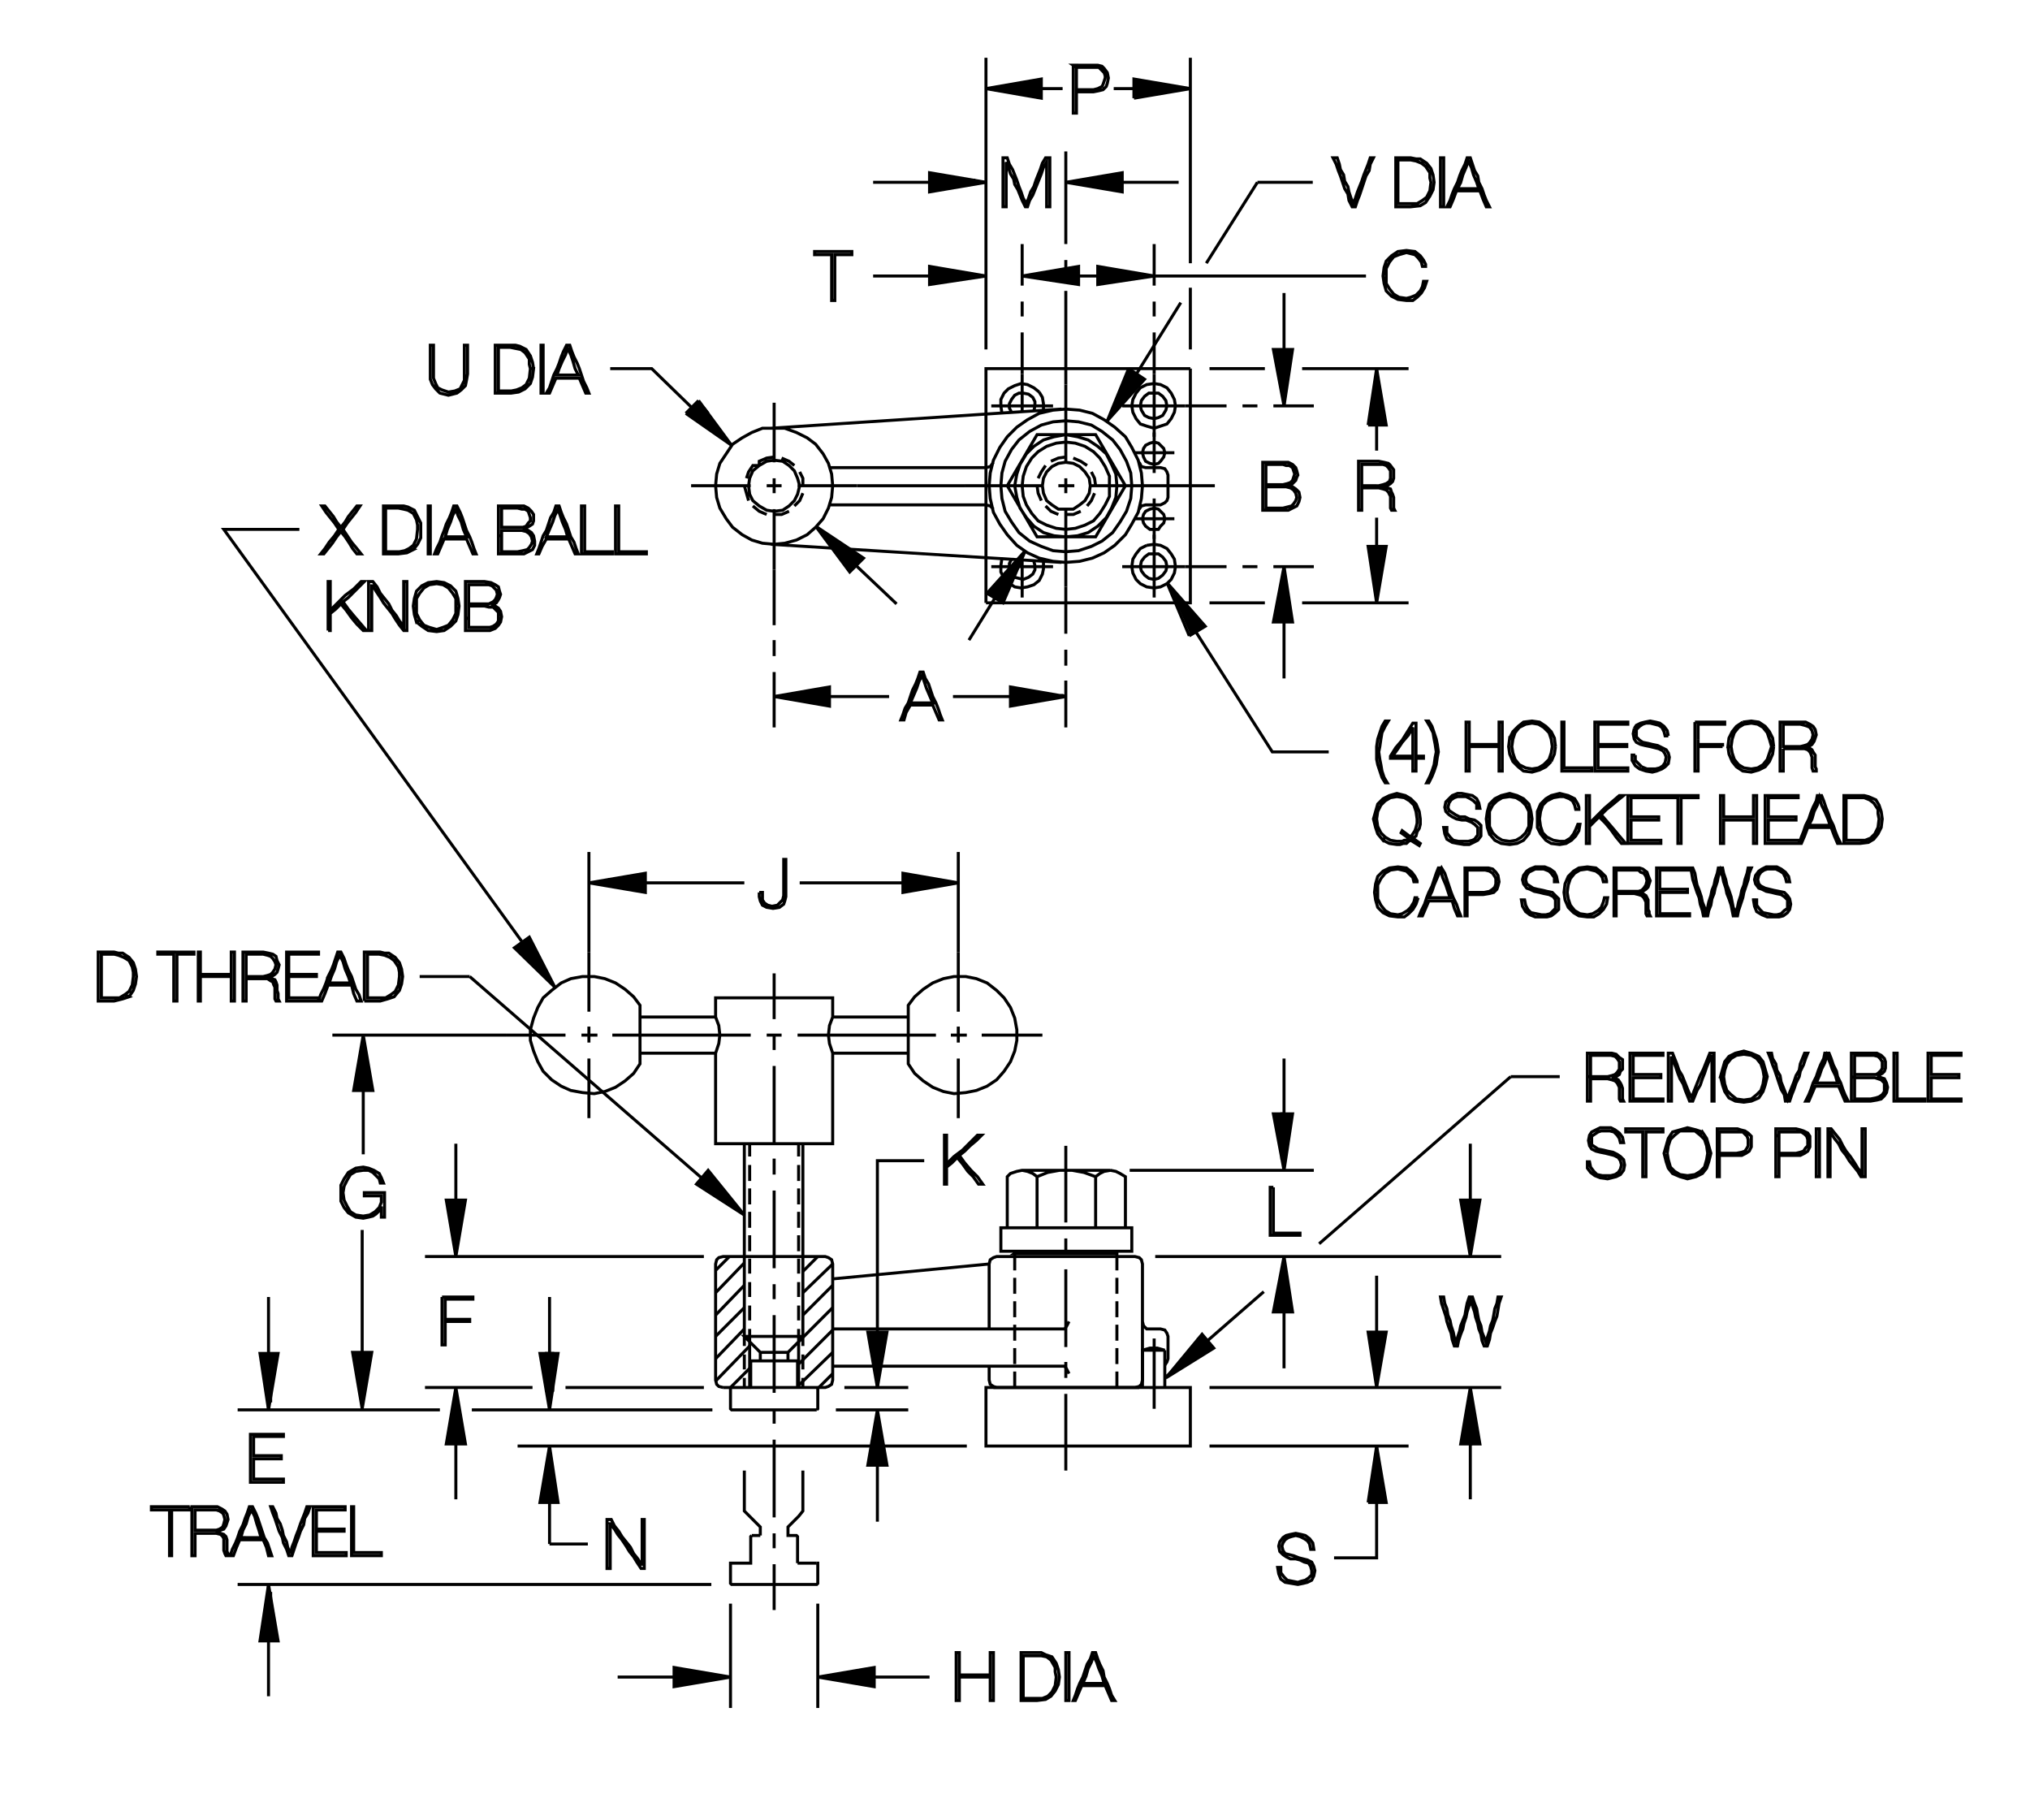 <?xml version="1.0" encoding="utf-8"?>
<!-- Generator: Adobe Illustrator 15.1.0, SVG Export Plug-In . SVG Version: 6.00 Build 0)  -->
<!DOCTYPE svg PUBLIC "-//W3C//DTD SVG 1.1//EN" "http://www.w3.org/Graphics/SVG/1.1/DTD/svg11.dtd">
<svg version="1.1" id="Layer_1" xmlns="http://www.w3.org/2000/svg" xmlns:xlink="http://www.w3.org/1999/xlink" x="0px" y="0px"
	 width="588px" height="527px" viewBox="0 0 588 527" enable-background="new 0 0 588 527" xml:space="preserve">
<g>
	<path fill="none" stroke="#000000" stroke-width="0.875" stroke-miterlimit="3.864" d="M241.191,294.532l-0.926,2.465
		l-0.309,2.773l0.309,2.465l0.926,2.773h21.891 M263.082,308.095l1.85,2.773l2.467,2.16l2.775,1.85l3.084,1.236l3.084,0.613
		l3.391-0.307l3.082-0.615l3.084-1.234l2.775-1.852l2.158-2.465l1.85-2.773l1.234-3.086l0.615-3.082v-3.086l-0.615-3.389
		l-1.234-3.086l-1.85-2.773l-2.158-2.158l-2.775-2.158l-3.084-1.236l-3.082-0.613h-3.391l-3.084,0.613l-3.084,1.236l-2.775,1.85
		l-2.467,2.16l-1.85,2.465V308.095L263.082,308.095z M263.082,294.532h-21.891v-5.553h-33.916v5.553h-21.893 M185.383,291.138
		l-1.85-2.465l-2.467-2.16l-2.775-1.85l-3.082-1.236l-3.084-0.613h-3.393l-3.391,0.613l-2.775,1.236l-2.775,2.158l-2.467,2.158
		l-1.541,2.773l-1.232,3.086l-0.926,3.389v3.086l0.926,3.082l1.232,3.086l1.541,2.773l2.467,2.465l2.775,1.852l2.775,1.234
		l3.391,0.615l3.393,0.307l3.084-0.613l3.082-1.236l2.775-1.85l2.467-2.16l1.85-2.773V291.138L185.383,291.138z M185.383,305.009
		h21.893l0.924-2.773l0.309-2.465l-0.309-2.773l-0.924-2.465 M207.275,305.009v26.211h33.916v-26.211 M293.916,362.978v4.934
		 M293.916,370.067v4.625 M293.916,376.856v4.623 M293.916,383.638v4.625 M293.916,390.419v4.625 M293.916,397.202v4.623
		 M287.748,401.825h42.242 M323.516,397.202v4.623 M323.516,395.044v-4.625 M323.516,388.263v-4.625 M323.516,381.479v-4.623
		 M323.516,374.692v-4.625 M323.516,367.911v-4.934l-0.924-0.613H294.84l-0.924,0.613h29.6 M322.898,157.938l3.084-3.084l1.85-3.082
		l1.852-3.393l0.924-4.008l0.309-3.701l-0.309-3.697l-0.924-3.701l-1.852-3.699l-1.85-3.084l-3.084-2.775l-3.08-2.158l-3.395-1.85
		l-3.699-0.926l-4.008-0.309l-3.699,0.309l-4.008,0.926l-3.395,1.85l-3.084,2.158l-2.773,2.775l-2.158,3.084l-1.852,3.699
		l-0.926,3.701l-0.307,3.697l0.307,3.701l0.926,4.008l1.852,3.393l2.158,3.082l2.773,3.084l3.084,2.158l3.395,1.541l4.008,0.926
		l3.699,0.309l4.008-0.309l3.699-0.926l3.395-1.541L322.898,157.938L322.898,157.938z M317.967,152.39l2.465-2.467l1.541-2.775
		l1.236-3.084l0.307-3.393l-0.307-3.391l-1.236-2.775l-1.541-3.082l-2.465-2.158l-2.775-1.852l-3.084-0.924l-3.391-0.617
		l-3.391,0.617l-3.084,0.924l-2.777,1.852l-2.158,2.158l-1.85,3.082l-0.926,2.775l-0.615,3.391l0.615,3.393l0.926,3.084l1.85,2.775
		l2.158,2.467l2.777,1.85l3.084,0.924l3.391,0.309l3.391-0.309l3.084-0.924L317.967,152.39L317.967,152.39z M329.99,147.456
		l0.617-0.926l1.234-0.309h4.316l1.232-0.615l0.617-0.617l0.309-0.926v-6.475l-0.309-0.926l-0.617-0.924l-1.232-0.309h-4.316
		l-1.234-0.309l-0.617-1.232 M307.482,118.472l-84.176,5.551 M224.232,132.347l-2.158,0.311l-2.158,0.924v1.232l-1.85,1.541
		l-0.926,2.16l-0.309,2.156l0.309,2.467l0.926,1.852l1.85,1.541l2.158,1.232l2.158,0.311l2.467-0.311l1.85-1.232l1.543-1.541
		l0.924-1.852l0.617-2.467l-0.617-2.156l-0.924-2.16l-1.543-1.541l-1.85-1.232l-2.467-0.309l-2.158,0.309l-2.158,1.232h-1.85
		l-1.234,1.85l-0.615,1.852 M215.6,140.671l0.617,2.16l0.615,2.158 M218.066,146.53l1.85,1.543l2.158,0.924 M224.232,148.997h2.158
		l2.158-0.924 M230.092,146.53l1.541-1.541l0.926-2.158 M232.559,140.671v-2.156l-0.926-1.852 M230.092,134.813l-1.543-1.232
		l-2.158-0.924 M240.266,135.431h45.324l1.232-0.309l0.926-1.232 M286.822,146.53l-1.232-0.309h-45.324 M223.307,157.63
		l84.176,5.242 M287.748,147.456l-0.926-0.926 M224.232,281.89v13.256 M224.232,299.462v4.625 M224.232,308.712v22.508
		 M224.232,335.536v4.625 M224.232,344.786v22.508 M224.232,371.919v4.316 M224.232,380.86v22.508 M224.232,407.993v4.316
		 M224.232,416.938v22.504 M224.232,444.067v4.316 M224.232,453.013v13.258 M236.564,408.302H211.9l-0.309-0.309v-5.855l0.309-0.312
		 M209.434,401.825h7.707v-13.256v-3.701 M217.141,382.403v-4.316 M217.141,375.62v-4.316 M217.141,368.837v-4.316 M215.6,363.901
		h16.959h6.475l0.924,0.312l0.926,0.615l0.309,1.23v29.6v4.01l-0.309,1.234l-0.926,0.615l-0.924,0.307h-7.709v-13.256v-3.701
		 M231.324,382.403v-4.316 M231.324,375.62v-4.316 M231.324,368.837v-4.316 M232.559,363.901V331.22h-1.234v3.703 M231.324,337.388
		v4.625 M231.324,344.169v4.625 M231.324,350.952v4.623 M231.324,357.735v4.629 M232.559,363.901v23.125H215.6l1.541,1.543
		l3.084,3.086h8.018l3.082-3.086l1.234-1.543v2.779 M232.559,392.271v4.316 M232.559,399.052v2.773h-1.234h-14.184h0.309v-7.396
		l0.309-0.307h12.949l0.309,0.307v7.396 M236.564,401.825l0.311,0.312v5.855l-0.311,0.309 M241.191,395.659h66.291h0.926
		l0.615,0.928l0.619,1.23 M308.408,384.868l0.615-0.922l0.619-1.236 M241.191,384.868h67.217 M241.191,370.376l45.324-4.316v18.809
		 M286.516,395.659v4.01l0.307,1.234l0.926,0.615l0.926,0.307h40.084l1.232-0.307l0.617-0.615l0.309-1.234V366.06l-0.309-1.23
		l-0.617-0.615l-1.232-0.312h-40.084l-0.926,0.312l-0.926,0.615l-0.307,1.23 M289.906,362.364h37.926v-6.789h-37.926V362.364
		L289.906,362.364z M291.758,355.575v-14.799l0.924-0.924l1.85-0.613l1.543-0.309h25.592l-1.848,0.309l-1.236,0.613l-1.232,0.924
		v14.799 M325.982,355.575v-14.799l-1.541-0.924l-1.232-0.613l-1.543-0.309 M317.35,340.776l-3.391-1.23l-3.393-0.615h-3.701
		l-3.391,0.615l-3.084,1.23v14.799 M300.391,340.776l-1.234-0.924l-1.541-0.613l-1.541-0.309 M330.916,382.71l0.309,1.236
		l0.924,0.922h0.926h3.084l1.232,0.312l0.617,0.922l0.309,0.924v6.475l-0.309,0.928l-0.617,0.924 M228.242,394.122v-2.467
		 M220.225,391.655v2.467 M215.6,392.271v4.316 M215.6,399.052v2.773 M209.434,401.825l-1.234-0.307l-0.617-0.615l-0.307-1.234
		V366.06l0.307-1.23l0.617-0.615l1.234-0.312h6.166V331.22h1.541v3.703 M217.141,337.388v4.625 M217.141,344.169v4.625
		 M217.141,350.952v4.623 M217.141,357.735v4.629 M215.6,363.901v25.904 M279.424,140.671h22.51l0.309,2.16l0.924,2.158l1.541,1.232
		l1.852,1.234h2.158h2.158l1.85-1.234l1.541-1.232l1.232-2.158l0.311-2.16l-0.311-2.156l-1.232-1.852l-1.541-1.541l-1.85-0.926
		l-2.158-0.307l-2.158,0.307l-1.852,0.926l-1.541,1.541l-0.924,1.852l-0.309,2.156h-1.543l0.309,2.16l0.924,2.158 M302.857,146.53
		l1.543,1.543l2.158,0.924 M308.717,148.997h2.158l2.158-0.924 M314.883,146.53l1.232-1.541l0.926-2.158 M317.35,140.671
		l-0.309-2.156l-0.926-1.852 M314.883,134.813l-1.85-1.232l-2.158-0.924 M308.717,132.347l-2.158,0.311l-2.158,0.924
		 M302.857,134.813l-1.234,1.85l-0.924,1.852 M294.531,137.28l-0.615,3.391l0.615,3.393l0.926,3.084l1.85,2.775l2.158,2.467
		l2.777,1.85l3.084,0.924l3.391,0.309l3.391-0.309l3.084-0.924l2.775-1.85l2.465-2.467l1.541-2.775l1.236-3.084l0.307-3.393
		l-0.307-3.391l-1.236-2.775l-1.541-3.082l-2.465-2.158l-2.775-1.852l-3.084-0.924l-3.391-0.617l-3.391,0.617l-3.084,0.924
		l-2.777,1.852l-2.158,2.158l-1.85,3.082L294.531,137.28L294.531,137.28z M290.215,136.974l-0.309,3.697l0.309,3.701l0.926,3.701
		l1.85,3.082l2.158,3.084l3.084,2.467l3.391,1.541l3.395,1.232l3.699,0.309l3.699-0.309l3.699-1.232l3.084-1.541l3.084-2.467
		l2.158-3.084l1.85-3.082l1.234-3.701l0.307-3.701l-0.307-3.697l-1.234-3.393l-1.85-3.393l-2.158-2.775l-3.084-2.465l-3.084-1.852
		l-3.699-0.924l-3.699-0.309l-3.699,0.309l-3.395,0.924l-3.391,1.852l-3.084,2.465l-2.158,2.775l-1.85,3.393L290.215,136.974
		L290.215,136.974z M291.758,140.671l8.633,14.801h16.959l8.633-14.801l-8.633-14.799h-16.959L291.758,140.671L291.758,140.671z
		 M306.559,140.671h4.623 M315.498,140.671h22.818 M231.016,140.671h17.268 M226.391,140.671h-4.316 M224.232,142.831v-4.316
		 M224.232,133.89v-17.268 M224.232,124.022h-3.391l-3.084,1.234l-2.775,1.541l-2.775,1.85l-1.85,2.775l-1.85,2.773l-0.926,3.084
		l-0.307,3.391l0.307,3.393l0.926,3.084l1.85,3.084l1.85,2.465l2.775,2.158l2.775,1.541l3.084,0.926l3.391,0.309l3.084-0.309
		l3.391-0.926l3.084-1.541l2.467-2.158l2.158-2.465l1.541-3.084l0.926-3.084l0.309-3.393l-0.309-3.391l-0.926-3.084l-1.541-2.773
		l-2.158-2.775l-2.467-1.85l-3.084-1.541l-3.391-1.234H224.232L224.232,124.022z M224.232,147.456v17.574 M217.449,140.671h-17.268
		 M203.883,363.901H123.1 M128.033,375.62v1.85v1.543v1.848v1.85v1.85v1.543v1.852v1.543h0.926v-1.543v-1.852v-1.543v-1.85h1.541
		h1.85h1.852h1.85v-0.615h-1.85h-1.852h-1.85h-1.541v-1.543v-1.539v-1.234v-1.543h1.85h1.85h2.16h2.156v-0.615h-2.467h-2.158h-2.158
		H128.033L128.033,375.62z M159.176,418.784v28.369"/>
	<polyline fill-rule="evenodd" clip-rule="evenodd" stroke="#000000" stroke-width="0.875" stroke-miterlimit="3.864" points="
		160.1,435.126 158.25,435.126 156.4,435.126 159.176,418.784 161.643,435.126 156.4,435.126 	"/>
	<path fill="none" stroke="#000000" stroke-width="0.875" stroke-miterlimit="3.864" d="M176.75,441.294l1.234,1.543l0.924,1.539
		l1.234,1.543l1.232,1.85l0.924,1.543l1.234,1.543l0.926,1.537l1.232,1.852h0.926v-1.852v-1.85v-1.537v-1.852v-1.852v-1.85v-1.543
		v-1.85H186v1.85v1.543v1.543v1.543v1.537v1.852v1.543v1.543h-0.309l-0.926-1.543l-1.232-1.543l-0.926-1.852l-1.232-1.537
		l-1.232-1.543l-0.926-1.543l-1.232-1.543l-0.926-1.85h-1.234v1.85v1.543v1.85v1.852v1.852v1.537v1.85v1.852h0.926V452.7v-1.846
		v-1.543v-1.543v-1.85v-1.543v-1.539V441.294L176.75,441.294z M217.141,439.136l3.084,3.086v2.467 M217.758,444.688l-0.309,0.307
		v7.705H211.9h-0.309v5.859l0.309,0.309h24.664l0.311-0.309V452.7h-0.311 M231.016,452.7v-7.705l-0.309-0.307h-2.465v-2.467
		l3.082-3.086l1.234-1.543V425.88 M215.6,425.88v11.713l1.541,1.543"/>
	<polyline fill-rule="evenodd" clip-rule="evenodd" stroke="#000000" stroke-width="0.875" stroke-miterlimit="3.864" points="
		254.141,440.679 254.141,408.302 256.916,424.337 251.367,424.337 254.141,408.302 254.141,424.337 	"/>
	<path fill="none" stroke="#000000" stroke-width="0.875" stroke-miterlimit="3.864" d="M263.082,408.302h-20.967 M244.584,401.825
		h18.498 M254.141,401.825v-65.672h13.566 M273.566,335.845v1.852v1.543v1.85v1.846h0.615v-2.465v-2.467l1.543-1.236l1.541-1.537
		l1.541,1.85l1.541,2.16l1.543,1.537l1.541,2.158h1.234l-1.541-2.158l-1.852-1.846l-1.85-2.164l-1.541-2.152l1.541-1.234
		l1.541-1.543l1.85-1.543l1.543-1.539h-1.232l-2.16,2.158l-2.158,2.158l-2.465,1.852l-2.16,2.156v-2.156v-1.852v-2.158v-2.158
		h-0.615v1.852v1.85v1.846V335.845L273.566,335.845z"/>
	<polygon fill-rule="evenodd" clip-rule="evenodd" stroke="#000000" stroke-width="0.875" stroke-miterlimit="3.864" points="
		256.916,385.796 251.367,385.796 254.141,401.825 256.916,385.796 255.99,385.796 254.141,401.825 256.916,385.796 	"/>
	<path fill="none" stroke="#000000" stroke-width="0.875" stroke-miterlimit="3.864" d="M206.041,458.868H68.834 M77.775,458.868
		v32.377 M78.393,475.21v-14.186"/>
	<polygon fill-rule="evenodd" clip-rule="evenodd" stroke="#000000" stroke-width="0.875" stroke-miterlimit="3.864" points="
		77.775,458.868 80.551,475.21 75.309,475.21 77.775,458.868 	"/>
	<path fill="none" stroke="#000000" stroke-width="0.875" stroke-miterlimit="3.864" d="M77.467,429.267h2.158h2.467v-0.922h-2.156
		h-2.16h-2.156h-2.16v-1.234v-1.539v-1.852v-1.234h1.85h2.158h2.158h1.852v-0.922h-1.852h-2.158h-2.158h-1.85v-1.236v-1.543v-1.23
		v-1.543h2.16h2.156h2.16h2.156v-0.615h-2.467h-2.158H75h-2.465v1.543v1.846v1.85v1.543v1.852v1.852v1.85v1.537H75H77.467
		L77.467,429.267z M54.961,436.362h-1.543h-1.234h-1.541H49.41h-1.234h-1.541H45.4h-1.541v0.924h2.467h2.775v1.543v1.543v1.85v1.537
		v1.543v1.852v1.543v1.846h0.615v-1.846v-1.543v-1.543v-1.852v-1.537v-1.85v-1.543v-1.543h2.467h2.777V436.362L54.961,436.362z
		 M56.5,437.286h2.467h2.469h1.232l0.926,0.307l0.924,0.619l0.309,0.617l0.307,1.23l-0.307,1.234l-0.309,0.928l-0.924,0.615
		l-0.926,0.309h-1.232h-2.469H56.5v-1.236v-1.85v-1.539V437.286L56.5,437.286z M56.5,444.067h2.467h2.469h1.232l1.232,0.309
		l0.617,0.619l0.309,0.615v0.928v0.924v0.613v0.93l0.307,0.922l0.311,0.615h0.615v-0.615l-0.307-0.615v-0.928v-0.922v-0.924v-0.619
		l-0.309-0.924l-0.617-0.619l-0.926-0.309l-0.924-0.615l0.924-0.307l0.926-0.309l0.617-0.928l0.309-0.924l0.307-0.926l-0.307-1.539
		l-0.619-0.928l-0.924-0.615l-1.232-0.615h-1.541h-1.234h-1.543h-1.232h-1.85v1.85v1.539v1.852v1.85v1.85v1.543v1.852v1.846H56.5
		v-1.537v-1.543v-1.852V444.067L56.5,444.067z M68.834,445.302l-0.617,1.543l-0.924,1.852l-0.617,1.846H67.6l0.926-2.467
		l0.926-2.156h1.541h1.85h1.543h1.85l0.926,2.156l0.615,2.467h0.926l-0.617-1.846l-0.617-1.852l-0.924-1.543l-0.617-1.85
		l-0.617-1.85l-0.615-1.852l-0.617-1.539l-0.926-1.85h-0.924l-0.617,1.85l-0.617,1.539l-0.617,1.852l-0.924,1.85L68.834,445.302
		h0.926l0.615-2.156l0.926-1.852l0.615-2.158l0.926-1.85l0.926,1.85l0.617,2.158L75,443.146l0.619,2.156h-1.234h-1.543h-1.541H69.76
		 M81.783,445.302l0.309,1.543l0.926,1.852l0.617,1.846h0.924l0.617-1.846l0.617-1.852l0.615-1.543l0.617-1.85l0.926-1.85
		l0.307-1.852l0.926-1.539l0.617-1.85h-0.924l-0.619,1.85l-0.615,1.539l-0.617,1.543l-0.617,1.852l-0.615,1.543l-0.617,1.85
		l-0.617,1.537l-0.307,1.543h-0.311l-0.615-1.543l-0.309-1.537l-0.926-1.85l-0.309-1.543l-0.615-1.852l-0.926-1.543l-0.307-1.539
		l-0.926-1.85h-0.617l0.617,1.85l0.615,1.539l0.617,1.852l0.617,1.85L81.783,445.302L81.783,445.302z M91.65,444.995v-1.543h1.85
		h2.16h1.85h2.158v-0.615H97.51h-1.85h-1.852H91.65v-1.543v-1.234v-1.539v-1.234h2.158h2.158h1.852h2.156v-0.924h-2.156h-2.467
		h-2.158h-2.469v1.85v1.539v1.852v1.85v1.85v1.543v1.852v1.846h2.469h2.158h2.467h2.465v-0.924h-2.158h-2.158h-2.158H91.65v-1.543
		v-1.537V444.995L91.65,444.995z M101.826,445.302v1.543v1.852v1.846h2.158h2.158h2.158h2.158v-0.924h-1.85h-1.852H104.6h-2.158
		v-1.543v-1.537v-1.85v-1.543v-1.852v-1.543v-1.539v-1.85h-0.615v1.85v1.539v1.852v1.85V445.302L101.826,445.302z M104.908,408.302
		v-52.105 M105.217,352.802l1.541-0.307l1.234-0.307l0.926-0.617l0.924-0.926l0.617-1.23v1.537v1.543h0.924v-1.85v-1.543v-1.848
		v-1.85h-1.541h-1.541h-1.543h-1.232v0.924h1.232h1.234h1.232h1.234v1.85l-0.617,1.543l-1.232,1.23l-1.543,0.928l-1.85,0.309
		l-2.158-0.309l-1.541-0.928l-0.926-1.537l-0.924-1.852l-0.309-2.158l0.309-1.85l0.924-1.852l0.926-1.543l1.541-0.922l2.158-0.309
		h1.541l1.234,0.615l0.926,0.924l0.924,0.926l0.309,1.23h0.926l-0.617-1.537l-0.617-1.236l-1.541-0.922l-1.543-0.621l-1.541-0.307
		l-2.158,0.307l-2.158,1.236l-1.232,1.85l-0.926,1.852v2.158v2.467l0.926,1.85l1.232,1.537l2.158,1.236L105.217,352.802
		L105.217,352.802z"/>
	<polyline fill-rule="evenodd" clip-rule="evenodd" stroke="#000000" stroke-width="0.875" stroke-miterlimit="3.864" points="
		105.217,334.302 105.217,299.771 107.992,315.806 102.441,315.806 105.217,299.771 	"/>
	
		<line fill="none" stroke="#000000" stroke-width="0.875" stroke-miterlimit="3.864" x1="104.908" y1="301.929" x2="104.908" y2="315.806"/>
	<polygon fill-rule="evenodd" clip-rule="evenodd" stroke="#000000" stroke-width="0.875" stroke-miterlimit="3.864" points="
		102.135,391.655 104.908,407.993 107.684,391.655 102.135,391.655 	"/>
	<path fill="none" stroke="#000000" stroke-width="0.875" stroke-miterlimit="3.864" d="M136.666,408.302h69.684 M170.275,447.153
		h-11.1 M320.74,121.864l6.168-15.107"/>
	<polyline stroke="#000000" stroke-width="0.875" stroke-miterlimit="3.864" points="326.908,106.757 331.533,109.839 
		320.74,121.864 	"/>
	<path fill="none" stroke="#000000" stroke-width="0.875" stroke-miterlimit="3.864" d="M364.217,52.798h16.033 M388.883,52.798
		l0.617,1.852l0.924,1.541l0.309,1.85l0.926,1.85h0.926l0.615-1.85l0.617-1.543l0.615-1.848l0.617-1.852l0.615-1.85l0.926-1.541
		l0.311-1.852l0.922-1.85H396.9l-0.617,1.85l-0.619,1.543l-0.615,1.541l-0.617,1.85l-0.615,1.541l-0.617,1.543l-0.615,1.85
		l-0.617,1.543l-0.619-1.543l-0.615-1.85l-0.309-1.543l-0.924-1.541l-0.311-1.85l-0.926-1.541l-0.307-1.543l-0.617-1.85h-1.232
		l0.924,1.85l0.619,1.852l0.613,1.541L388.883,52.798L388.883,52.798z M404.297,52.798v1.852v1.541v1.85v1.85h2.162h2.156
		l2.773-0.309l1.543-0.926l1.234-1.85l0.926-1.85l0.307-2.158l-0.307-2.158l-0.619-1.85l-1.232-1.541l-1.852-1.234h-1.232
		l-1.541-0.309h-2.156h-2.162v1.85v1.852v1.541V52.798h0.619v-1.541v-1.541v-1.543v-1.85h1.85h1.85l1.541,0.309l1.543,0.617
		l1.232,0.924l1.234,1.85v1.543l0.307,1.232l-0.307,2.467l-0.926,1.85l-1.232,0.926l-1.543,0.926h-1.85h-1.543h-2.156v-1.543V56.19
		v-1.852v-1.541 M417.248,52.798v1.852v1.541v1.85v1.85h0.926v-1.85v-1.543v-1.848v-1.852v-1.85v-1.541v-1.852v-1.85h-0.926v1.85
		v1.852v1.541V52.798L417.248,52.798z M422.182,52.798l-0.924,1.852l-0.617,1.541l-0.619,1.85l-0.922,1.85h0.922l0.926-2.158
		l0.926-2.467h1.543h1.848h1.543h1.852l0.922,2.467l0.926,2.158h0.926l-0.926-1.85l-0.615-1.543l-0.617-1.848l-0.926-1.852
		l-0.307-1.85l-0.926-1.541l-0.617-1.852l-0.617-1.85h-0.924l-0.615,1.85l-0.926,1.852l-0.617,1.541L422.182,52.798h0.924
		l0.619-2.158l0.924-2.158l0.615-1.85l0.926,1.85l0.617,2.158l0.926,2.158l0.615,1.852h-1.541h-1.543h-1.539h-1.543l0.924-1.852"/>
	<polyline stroke="#000000" stroke-width="0.875" stroke-miterlimit="3.864" points="202.342,116.005 211.9,128.956 
		198.643,119.706 	"/>
	<path fill="none" stroke="#000000" stroke-width="0.875" stroke-miterlimit="3.864" d="M198.643,119.706l3.699-3.701
		 M203.883,118.165l1.234,1.541 M200.182,118.165v-0.311l-11.408-11.098H176.75 M157.324,106.757v-1.543v-1.85v-1.541v-1.85h-0.615
		v1.85v1.541v1.85v1.543v1.85v1.85v1.85v1.543h0.615v-1.543v-1.85v-1.85V106.757L157.324,106.757z M154.551,106.757l-0.309-1.852
		l-0.617-1.85l-1.232-1.85l-1.852-0.926l-1.232-0.307h-1.232h-2.469h-2.156v1.85v1.541v1.85v1.543v1.85v1.85v1.85v1.543h2.156h2.469
		l2.158-0.311l1.85-0.924l1.541-1.541l0.617-1.852L154.551,106.757h-0.926l-0.309,2.775l-0.924,1.848l-1.234,0.926l-1.541,0.617
		l-1.541,0.309h-1.852h-1.85v-1.543v-1.541v-1.85v-1.541v-1.234v-1.541v-1.852v-1.541h1.85h1.543l1.541,0.309l1.541,0.309
		l1.234,0.924l1.232,1.852v1.541l0.309,1.234 M161.334,106.757l-0.926,1.85l-0.617,1.85l-0.615,1.85l-0.926,1.543h0.926l0.924-2.16
		l0.926-2.156h1.85h1.541h1.85h1.543l0.924,2.156l0.926,2.16h0.924l-0.615-1.543l-0.926-1.85l-0.617-1.85l-0.615-1.85l-0.617-1.543
		l-0.926-1.85l-0.615-1.541l-0.617-1.85h-0.926l-0.924,1.85l-0.617,1.541l-0.617,1.85L161.334,106.757h0.615l0.926-2.16l0.926-1.85
		l0.615-1.85l0.926,1.85l0.617,1.85l0.615,2.16l0.926,1.85h-1.541h-1.543h-1.541h-1.541l0.615-1.85 M135.434,106.14v-1.85v-2.16
		v-2.156h-0.926v2.156v2.16v1.85v2.158v1.85l-0.615,1.232l-0.617,1.234l-1.541,0.617l-1.852,0.307l-1.85-0.615l-1.234-0.617
		l-0.615-1.232l-0.617-1.541v-1.234v-2.158v-1.85v-2.16v-2.156h-0.924v2.156v2.16v2.158v1.85v1.541l0.615,1.541l0.926,1.234
		l1.234,1.234l2.465,0.615l2.467-0.615l1.234-0.926l1.234-1.234l0.307-1.541l0.309-1.85V106.14L135.434,106.14z"/>
	<polygon fill-rule="evenodd" clip-rule="evenodd" stroke="#000000" stroke-width="0.875" stroke-miterlimit="3.864" points="
		236.258,152.39 250.133,161.638 246.123,165.647 236.258,152.39 	"/>
	
		<line fill="none" stroke="#000000" stroke-width="0.875" stroke-miterlimit="3.864" x1="247.975" y1="163.798" x2="259.689" y2="174.896"/>
	<polygon fill-rule="evenodd" clip-rule="evenodd" stroke="#000000" stroke-width="0.875" stroke-miterlimit="3.864" points="
		285.898,171.813 296.998,159.479 290.523,174.589 285.898,171.813 	"/>
	<path fill="none" stroke="#000000" stroke-width="0.875" stroke-miterlimit="3.864" d="M295.148,161.946l-14.49,23.434
		 M236.875,464.419v30.215 M236.875,485.692h32.373 M276.957,485.692v1.852v1.543v1.852v1.537h0.926v-1.537v-1.852v-1.543v-1.852
		h2.158h2.465h2.16h2.156v1.852v1.543v1.852v1.537h0.926v-1.537v-1.852v-1.543v-1.852v-1.85v-1.85v-1.539v-1.852h-0.926v1.539v1.543
		v1.543v1.852h-2.156h-2.16h-2.465h-2.158v-1.852v-1.543v-1.543v-1.539h-0.926v1.852v1.539v1.85V485.692L276.957,485.692z
		 M295.766,485.692v1.852v1.543v1.852v1.537h2.158h2.467l2.467-0.307l1.543-0.924l1.232-1.543l0.926-1.85l0.307-2.16l-0.307-2.156
		l-0.619-1.852l-1.232-1.852l-1.85-0.613l-1.234-0.617h-1.232h-2.467h-2.158v1.852v1.539v1.85V485.692h0.617v-1.543v-1.537v-1.85
		v-1.236h1.85h2.158h1.232l1.543,0.307l1.234,0.93l1.232,2.156v1.23l0.307,1.543l-0.307,2.467l-0.926,1.85l-1.232,1.236
		l-1.541,0.615h-1.543h-1.85h-2.158v-1.543v-1.543v-1.539v-1.543 M308.717,485.692v1.852v1.543v1.852v1.537h0.926v-1.537v-1.852
		v-1.543v-1.852v-1.85v-1.85v-1.539v-1.852h-0.926v1.852v1.539v1.85V485.692L308.717,485.692z M313.65,485.692l-0.926,1.852
		l-0.617,1.543l-0.615,1.852l-0.617,1.537h0.617l0.924-2.158l0.924-2.158h1.543h1.852h1.541h1.85l0.926,2.158l0.922,2.158h0.926
		l-0.926-1.537l-0.615-1.852l-0.617-1.543l-0.922-1.852l-0.311-1.85l-0.926-1.85l-0.615-1.539l-0.617-1.852h-0.926l-0.615,1.852
		l-0.926,1.539l-0.617,1.85L313.65,485.692l0.926-0.307l0.615-2.158l0.924-1.852l0.619-1.85l0.924,1.85l0.617,1.852l0.924,2.158
		l0.619,2.158h-1.543h-1.541h-1.543h-1.541l0.926-2.158"/>
	<polyline fill-rule="evenodd" clip-rule="evenodd" stroke="#000000" stroke-width="0.875" stroke-miterlimit="3.864" points="
		253.217,485.692 236.875,485.692 253.217,488.466 253.217,482.919 236.875,485.692 	"/>
	<polyline fill-rule="evenodd" clip-rule="evenodd" stroke="#000000" stroke-width="0.875" stroke-miterlimit="3.864" points="
		211.592,485.692 195.25,488.466 195.25,482.919 211.592,485.692 178.908,485.692 	"/>
	<path fill="none" stroke="#000000" stroke-width="0.875" stroke-miterlimit="3.864" d="M195.25,485.692h16.342 M211.592,494.634
		v-30.215 M285.59,174.589v-12.951 M290.215,161.638l-0.309,2.16v1.85l0.926,1.85l1.234,1.234l1.85,1.232l1.85,0.309l1.85-0.309
		l1.85-0.617l1.545-1.232l0.924-1.852l0.309-1.541v-2.158 M299.465,162.563l0.307,1.234v1.232l-0.615,1.232l-1.232,0.926
		l-1.541,0.617l-1.234-0.309l-1.232-0.309l-0.926-1.232l-0.617-1.234v-1.541l0.617-1.234 M300.699,150.847l2.467,1.232l2.773,0.926
		l2.777,0.309l2.775-0.309l2.773-0.926l2.469-1.232l1.848-2.158l1.543-2.467l1.232-2.467v-3.084v-2.773l-1.232-2.775l-1.543-2.465
		l-1.848-1.852l-2.469-1.541l-2.773-0.926l-2.775-0.309l-2.777,0.309l-2.773,0.926l-2.467,1.541l-1.852,1.852l-1.541,2.465
		l-0.924,2.775l-0.309,2.773l0.309,3.084l0.924,2.467l1.541,2.467L300.699,150.847L300.699,150.847z M330.916,150.231l0.309,1.232
		l0.617,0.926l1.232,0.924h1.232h1.234l0.617-0.924l0.926-0.926l0.307-1.232l-0.307-1.234l-0.926-0.924l-0.617-0.617l-1.234-0.309
		l-1.232,0.309l-1.232,0.617l-0.617,0.924L330.916,150.231L330.916,150.231z M332.148,157.938l2.158-0.309l1.852,0.309l1.85,0.926
		l1.232,1.541l0.926,1.541l0.309,2.158 M338.008,164.104l-0.311-1.541l-0.922-1.232l-1.234-0.926h-1.234h-1.539l-1.234,0.926
		l-0.926,1.232l-0.307,1.541l0.307,1.234l0.926,1.232l1.234,0.926l1.539,0.309l1.234-0.309l1.234-0.926l0.922-1.232L338.008,164.104
		L338.008,164.104z M340.475,164.104l-0.309,1.852l-0.926,1.85l-1.232,1.232l-1.85,0.926l-1.852,0.309l-2.158-0.309l-1.848-0.926
		l-1.236-1.232l-0.924-1.85l-0.309-1.852l0.309-2.158l0.924-1.541l1.236-1.541l1.848-0.926 M333.074,134.196l1.232,0.309
		l1.234-0.309l0.617-0.615l0.926-1.234l0.307-1.232l-0.307-1.234l-0.926-0.924l-0.617-0.617l-1.234-0.309l-1.232,0.309l-1.232,0.617
		l-0.617,0.924l-0.309,1.234l0.309,1.232l0.617,1.234L333.074,134.196L333.074,134.196z M332.148,123.405l2.158,0.617l1.852-0.617
		l1.85-0.615l1.232-1.543l0.926-1.85l0.309-1.85l-0.309-1.852l-0.926-1.848l-1.232-1.543l-1.85-0.926l-1.852-0.307l-2.158,0.307
		l-1.848,0.926l-1.236,1.543l-0.924,1.848l-0.309,1.852l0.309,1.85l0.924,1.85l1.236,1.543L332.148,123.405L332.148,123.405z
		 M332.768,120.938l1.539,0.309l1.234-0.309l1.234-0.617l0.922-1.541l0.311-1.232l-0.311-1.543l-0.922-1.232l-1.234-0.924h-1.234
		h-1.539l-1.234,0.924l-0.926,1.232l-0.307,1.543l0.307,1.232l0.926,1.541L332.768,120.938L332.768,120.938z M344.791,106.757
		v67.832H285.59 M285.59,120.015v-13.258h59.201 M301.01,113.538l-1.545-1.232l-1.85-0.926l-1.85-0.307l-1.85,0.615l-1.85,0.926
		l-1.234,1.234l-0.926,1.848v1.852l0.309,2.158 M292.99,119.397l-0.617-1.232v-1.234l0.617-1.234l0.926-1.232l1.232-0.615h1.234
		l1.541,0.307l1.232,0.926l0.615,1.234v1.232l-0.307,1.541 M302.242,118.78v-1.85l-0.309-1.85l-0.924-1.543 M327.217,338.931h53.34"
		/>
	<polygon fill-rule="evenodd" clip-rule="evenodd" stroke="#000000" stroke-width="0.875" stroke-miterlimit="3.864" points="
		371.924,338.931 374.391,322.587 368.842,322.587 371.924,338.931 	"/>
	<path fill="none" stroke="#000000" stroke-width="0.875" stroke-miterlimit="3.864" d="M371.307,335.845v-13.258h0.617v-16.035
		 M368.842,343.862h-0.926v1.543v1.85v1.848v1.85v1.543v1.85v1.852v1.539h2.158h2.158h2.158h2.158v-0.617h-1.848h-1.852h-2.158
		h-1.85v-1.543v-1.537v-1.85v-1.543v-1.852v-1.539v-1.85V343.862L368.842,343.862z M334.615,363.901h100.209 M434.824,375.62H433.9
		l-0.311,1.85l-0.615,1.543l-0.311,1.848l-0.307,1.543l-0.617,1.543l-0.309,1.543l-0.615,1.844l-0.311,1.543l-0.615-1.543
		l-0.617-1.537l-0.309-1.85l-0.617-1.543l-0.307-1.543l-0.309-1.848l-0.617-1.543l-0.617-1.85h-0.924l-0.617,1.85l-0.309,1.543
		l-0.307,1.848l-0.617,1.543l-0.619,1.543l-0.307,1.543l-0.617,1.844l-0.309,1.543l-0.615-1.543l-0.311-1.537l-0.615-1.85
		l-0.311-1.543l-0.613-1.543l-0.309-1.848l-0.617-1.543l-0.309-1.85h-0.926l0.309,1.85l0.617,1.852l0.615,1.852l0.311,1.537
		l0.615,1.85l0.617,1.543l0.309,1.852l0.617,1.852h0.924l0.309-1.543l0.615-1.852l0.619-1.543l0.307-1.539l0.617-1.85l0.309-1.543
		l0.617-1.85l0.307-1.543l0.617,1.543l0.617,1.85l0.307,1.543l0.619,1.85l0.307,1.539l0.617,1.543l0.309,1.852l0.617,1.543h0.926
		l0.615-1.852l0.309-1.852l0.617-1.543l0.617-1.85l0.615-1.537l0.311-1.852l0.307-1.852L434.824,375.62L434.824,375.62z
		 M434.824,401.825H350.34 M344.791,401.825v16.959H285.59v-16.959H344.791L344.791,401.825z M350.34,418.784h57.658
		 M398.748,418.784v32.377h-12.332 M379.939,452.392l-1.232-0.613l-1.232-0.309l-1.234-0.309l-1.539-0.619l-1.236-0.307
		l-1.232-0.309l-0.615-0.922l-0.311-1.236l0.311-0.924l0.615-0.926l0.926-0.617l0.924-0.307l1.232-0.307l1.234,0.307l1.232,0.615
		l0.926,0.615l0.617,0.928l0.307,1.543h0.926l-0.307-1.852l-0.926-1.234l-1.232-0.922l-1.234-0.312l-1.543-0.309l-1.539,0.309
		l-1.236,0.312l-0.922,0.613l-0.926,1.236l-0.311,1.23l0.311,1.543l0.926,0.924l0.922,0.619l1.236,0.615h1.539l1.234,0.309
		l1.232,0.613l1.236,0.309l0.613,0.928l0.309,1.23v1.236l-0.922,0.922l-0.926,0.621l-1.234,0.307l-0.924,0.307l-1.543-0.307
		l-1.541-0.307l-0.926-0.93l-0.926-1.23v-1.543h-0.924l0.307,1.852l0.617,1.543l1.234,0.922l1.85,0.309l1.852,0.309l1.541-0.309
		l1.232-0.309l1.232-0.613l0.617-1.236l0.309-1.543l-0.309-1.23L379.939,452.392L379.939,452.392z"/>
	<polyline fill-rule="evenodd" clip-rule="evenodd" stroke="#000000" stroke-width="0.875" stroke-miterlimit="3.864" points="
		396.283,435.126 398.748,418.784 401.523,435.126 396.283,435.126 397.822,435.126 399.674,435.126 	"/>
	<polyline fill-rule="evenodd" clip-rule="evenodd" stroke="#000000" stroke-width="0.875" stroke-miterlimit="3.864" points="
		398.748,401.825 401.523,385.796 396.283,385.796 398.748,401.825 398.748,369.454 	"/>
	<path fill="none" stroke="#000000" stroke-width="0.875" stroke-miterlimit="3.864" d="M280.041,418.784H149.924 M285.59,101.206
		V16.724 M310.875,18.882v1.541v1.85v1.543v1.85v1.852v1.848v1.543v1.85h0.924v-1.543v-1.541v-1.541v-1.543h2.467h2.469l1.541-0.307
		l1.232-0.309l0.924-0.926l0.309-0.924l0.311-1.543l-0.311-1.541l-0.922-1.232l-0.619-0.619l-1.232-0.307h-0.926h-1.543h-1.539
		h-1.543H310.875l0.924,0.617h1.234h1.232h1.232h1.543h1.234l0.924,0.924l0.619,0.617l0.307,0.926v0.615l-0.307,0.924l-0.311,0.926
		l-0.309,0.617l-1.232,0.617l-1.232,0.309h-2.469h-2.467v-1.85v-1.543V21.04v-1.541"/>
	<polyline fill-rule="evenodd" clip-rule="evenodd" stroke="#000000" stroke-width="0.875" stroke-miterlimit="3.864" points="
		308.717,52.798 325.057,55.573 325.057,50.022 308.717,52.798 341.4,52.798 	"/>
	<path fill="none" stroke="#000000" stroke-width="0.875" stroke-miterlimit="3.864" d="M334.307,70.681v12.025 M334.307,87.331
		v4.316 M334.307,96.272v12.025 M344.791,101.206V83.323 M296.074,70.681v12.025 M296.998,59.89h0.617l0.617-1.85l0.924-1.543
		l0.615-1.541l0.619-1.541l0.619-1.543l0.613-1.541l0.619-1.85l0.924-1.541v1.541v1.85v1.541v1.543v1.541v1.541v1.543v1.85h0.926
		v-1.85v-1.543v-1.848v-1.852v-1.85v-1.541v-1.852v-1.85h-1.234l-0.924,1.543l-0.617,1.85l-0.617,1.541l-0.617,1.541l-0.617,1.85
		l-0.924,1.543l-0.617,1.85l-0.617,1.543l-0.924-1.543l-0.617-1.85l-0.617-1.543l-0.617-1.85l-0.615-1.541l-0.617-1.541
		l-0.926-1.543l-0.615-1.85h-1.234v1.85v1.852v1.541v1.85v1.852v1.541v1.85v1.85h0.924v-1.85v-1.543v-1.541v-1.541v-1.543v-1.541
		v-1.85V46.94l0.619,1.541l0.615,1.85l0.926,1.541l0.309,1.543l0.924,1.541l0.617,1.541l0.617,1.543L296.998,59.89L296.998,59.89z
		 M285.59,52.798h-32.682 M269.248,52.181h13.258"/>
	<polygon fill-rule="evenodd" clip-rule="evenodd" stroke="#000000" stroke-width="0.875" stroke-miterlimit="3.864" points="
		285.59,52.798 269.248,55.573 269.248,50.022 285.59,52.798 	"/>
	<polygon fill-rule="evenodd" clip-rule="evenodd" stroke="#000000" stroke-width="0.875" stroke-miterlimit="3.864" points="
		269.248,77.155 285.59,79.931 269.248,82.397 269.248,77.155 	"/>
	<path fill="none" stroke="#000000" stroke-width="0.875" stroke-miterlimit="3.864" d="M285.59,79.931h-32.682 M241.807,80.239
		v-1.541v-1.543v-1.85v-1.541h2.467h2.467v-0.926h-1.232h-1.234h-1.541H241.5h-1.543h-1.232h-1.234h-1.541v0.926h2.467h2.467v1.541
		v1.85v1.543v1.541v1.852v1.539v1.543v1.85h0.924v-1.85V83.63v-1.539V80.239L241.807,80.239z"/>
	<polygon fill-rule="evenodd" clip-rule="evenodd" stroke="#000000" stroke-width="0.875" stroke-miterlimit="3.864" points="
		296.074,79.931 312.416,82.397 312.416,77.155 296.074,79.931 	"/>
	<path fill="none" stroke="#000000" stroke-width="0.875" stroke-miterlimit="3.864" d="M296.074,87.331v4.316 M296.074,96.272
		v12.025 M308.717,111.38v22.51 M308.717,138.515v4.316 M308.717,147.456v22.508 M343.25,164.104h12.023 M359.898,164.104h4.318
		 M368.842,164.104h11.715 M371.924,164.104v32.375"/>
	<polygon fill-rule="evenodd" clip-rule="evenodd" stroke="#000000" stroke-width="0.875" stroke-miterlimit="3.864" points="
		371.924,164.104 374.391,180.138 368.842,180.138 371.924,164.104 	"/>
	<path fill="none" stroke="#000000" stroke-width="0.875" stroke-miterlimit="3.864" d="M371.617,147.763h1.541l1.232-0.615
		l1.232-0.617l0.617-1.232l0.309-1.234l-0.309-1.541l-0.926-0.926l-0.924-0.617l-0.615-0.309h-0.617v-0.307h0.924l0.619-0.617
		l0.613-0.617l0.309-0.924l0.311-0.617l-0.311-1.234l-0.309-0.924l-0.924-0.926l-1.232-0.615h-1.541h-1.543h-1.541h-1.234h-1.541
		v1.85v1.541v1.85v1.85v1.543v1.85v1.85v1.541h1.541h1.234h1.541H371.617v-0.615h-2.469h-2.467v-1.541v-1.543v-1.541v-1.543h2.467
		h2.469h0.922l1.236,0.311l0.926,0.615l0.613,0.926l0.309,1.232l-0.309,0.926l-0.613,0.926l-0.619,0.615l-1.232,0.309l-1.232,0.309
		 M371.617,140.364h-2.469h-2.467v-1.543v-1.541v-1.232v-1.543h2.467h2.469l0.922,0.309h0.926l0.926,0.617l0.311,0.924l0.307,0.926
		l-0.307,0.926l-0.311,0.924l-0.615,0.617l-0.926,0.309L371.617,140.364L371.617,140.364z M371.924,117.548V84.864"/>
	<polygon fill-rule="evenodd" clip-rule="evenodd" stroke="#000000" stroke-width="0.875" stroke-miterlimit="3.864" points="
		371.924,117.548 374.391,101.206 368.842,101.206 371.924,117.548 	"/>
	<path fill="none" stroke="#000000" stroke-width="0.875" stroke-miterlimit="3.864" d="M368.842,117.548h11.715 M366.373,106.757
		H350.34 M355.273,117.548H343.25 M359.898,117.548h4.318"/>
	<polyline fill-rule="evenodd" clip-rule="evenodd" stroke="#000000" stroke-width="0.875" stroke-miterlimit="3.864" points="
		396.283,123.097 398.748,106.757 401.523,123.097 396.283,123.097 397.822,123.097 399.674,123.097 	"/>
	<path fill="none" stroke="#000000" stroke-width="0.875" stroke-miterlimit="3.864" d="M398.748,130.497v-23.74 M403.064,85.79
		l1.852,0.924l2.465,0.309h1.852l1.232-0.926l1.234-1.232l0.926-1.541l0.615-1.85h-0.926l-0.307,1.541l-0.619,1.232l-1.232,1.234
		l-1.541,0.615l-1.234,0.311l-2.158-0.311l-1.541-0.924l-1.232-1.543l-0.926-1.539v-2.16v-2.156l0.926-1.852l1.232-1.541
		l1.541-0.617l2.158-0.617l1.234,0.309l1.234,0.309l0.926,0.926l0.924,1.232l0.309,1.232h0.924V76.54l-0.617-1.234l-0.926-1.234
		l-1.539-1.232l-2.469-0.307l-2.465,0.307l-1.852,1.232l-1.541,1.543l-0.617,1.85l-0.307,2.467l0.307,2.16l0.617,2.156
		L403.064,85.79L403.064,85.79z M402.756,134.813l-0.613-0.617l-1.236-0.307l-1.541-0.309h-1.543h-1.232h-1.541h-1.543v1.85v1.85
		v1.85v1.541v1.852v1.85v1.543v1.848h0.926v-1.541v-1.85v-1.541v-1.541h2.469h2.465l1.234,0.307l0.924,0.309l0.619,0.617
		l0.307,0.615l0.307,0.617v0.926v0.926v0.615v0.926l0.309,0.615h0.926l-0.309-0.615v-0.617v-0.924v-0.617v-0.926l-0.307-0.926
		l-0.311-0.615l-0.309-0.926l-0.924-0.307l-0.926-0.311l0.926-0.309l0.924-0.615l0.619-0.617l0.307-0.924v-1.234v-1.232
		L402.756,134.813l-0.613,0.617l0.613,0.924v0.926v1.234l-0.307,0.924l-0.926,0.617l-0.924,0.309l-1.234,0.307H396.9h-2.469v-1.541
		v-1.541v-1.541v-1.543h2.469h2.465h1.234l0.924,0.309l0.619,0.617"/>
	<polyline fill-rule="evenodd" clip-rule="evenodd" stroke="#000000" stroke-width="0.875" stroke-miterlimit="3.864" points="
		398.748,149.923 398.748,174.589 401.523,158.247 396.283,158.247 398.748,174.589 	"/>
	<path fill="none" stroke="#000000" stroke-width="0.875" stroke-miterlimit="3.864" d="M366.373,174.589H350.34 M334.307,173.048
		v-18.193 M334.307,136.974v-11.717 M328.451,131.114h11.715 M320.74,121.864l21.277-34.225"/>
	<polygon fill-rule="evenodd" clip-rule="evenodd" stroke="#000000" stroke-width="0.875" stroke-miterlimit="3.864" points="
		334.307,79.931 317.967,82.397 317.967,77.155 334.307,79.931 	"/>
	<path fill="none" stroke="#000000" stroke-width="0.875" stroke-miterlimit="3.864" d="M308.717,79.931v-4.625 M308.717,43.856
		v26.824 M308.717,84.247v27.133 M325.057,164.104h18.193"/>
	<polygon fill-rule="evenodd" clip-rule="evenodd" stroke="#000000" stroke-width="0.875" stroke-miterlimit="3.864" points="
		348.182,386.411 337.697,399.052 351.576,390.419 348.182,386.411 	"/>
	<path fill="none" stroke="#000000" stroke-width="0.875" stroke-miterlimit="3.864" d="M337.391,391.036v10.789 M330.916,401.825
		v-10.789h6.475l-2.158-0.617h-2.158l-2.158,0.617 M334.307,387.646v20.348 M346.641,387.954h2.775 M437.598,311.798h14.182
		 M459.799,311.798v1.85v1.846v1.543v1.852h0.924v-1.543v-1.539v-1.543v-1.852h2.467h2.469l1.232,0.309l0.924,0.309l0.617,0.619
		l0.309,0.615l0.309,0.615v0.928v0.922v0.617v0.926l0.307,0.617h0.926l-0.307-0.617v-0.619v-0.615v-0.922v-0.93l-0.309-0.922
		l-0.311-0.615l-0.615-0.928l-0.617-0.309l-1.232-0.307l1.232-0.307l0.926-0.621l0.307-0.922l0.619-0.617v-1.234v-1.543
		l-0.926-0.615l-0.926-0.924l-1.232-0.312h-1.232h-1.543h-1.234h-1.85h-1.232v1.543v1.852v1.543V311.798h0.924v-1.543v-1.543v-1.539
		v-1.543h2.467h2.469h0.924l1.232,0.309l0.617,0.613l0.617,0.93v1.23v0.926l-0.617,0.924l-0.617,0.615l-0.924,0.312l-1.232,0.309
		h-2.469h-2.467 M472.131,311.798v1.85v1.846v1.543v1.852h2.467h2.467h2.16h2.465v-0.617h-2.158h-2.158h-2.158h-2.158v-1.543v-1.85
		v-1.23v-1.543h1.848h2.16h2.16h1.848v-0.928h-1.848h-2.16h-2.16h-1.848v-1.23v-1.543v-1.543v-1.23h2.158h2.158h2.158h2.158v-0.621
		h-2.465h-2.469h-2.158h-2.467v1.543v1.852v1.543V311.798L472.131,311.798z M483.23,311.798v1.85v1.846v1.543v1.852h0.926v-1.543
		v-1.539v-1.543v-1.852v-1.543v-1.85v-1.537v-1.543l0.617,1.543l0.615,1.537l0.617,1.85l0.615,1.543l0.926,1.543l0.617,1.852
		l0.619,1.539l0.613,1.543h0.926l0.617-1.543l0.617-1.539l0.924-1.543l0.619-1.852l0.613-1.543l0.619-1.85l0.615-1.537l0.617-1.543
		h0.309v1.543v1.537v1.85v1.543v1.543v1.852v1.539v1.543h0.617v-1.852v-1.543v-1.846v-1.85v-1.543v-1.852v-1.852v-1.543h-1.234
		l-0.617,1.543l-0.615,1.543l-0.617,1.543l-0.926,1.852l-0.615,1.539l-0.617,1.543l-0.617,1.543l-0.615,1.85l-0.926-1.85
		l-0.617-1.543l-0.615-1.543l-0.617-1.539l-0.926-1.543l-0.615-1.852l-0.619-1.543l-0.617-1.543h-1.232v1.543v1.852v1.543V311.798
		L483.23,311.798z M498.34,311.798l0.615,2.465l0.617,1.852l1.234,1.85l1.85,0.924l2.467,0.307l2.158-0.307l2.158-0.924l1.232-1.85
		l0.617-1.852l0.615-2.465l-0.615-2.16l-0.617-2.156l-1.232-1.543l-2.158-0.93l-2.158-0.613l-2.467,0.613l-1.85,0.93l-1.234,1.543
		l-0.617,2.156L498.34,311.798h0.924l0.309-1.852l0.617-1.852l1.234-1.543l1.541-0.922l2.158-0.309l2.158,0.309l1.543,0.922
		l1.232,1.543l0.615,1.852l0.311,1.852l-0.311,2.156l-0.615,1.852l-1.232,1.23l-1.543,1.234l-2.158,0.309l-2.158-0.309l-1.541-1.234
		l-1.234-1.23l-0.617-1.852l-0.309-2.156 M514.682,311.798l0.617,1.85l0.615,1.846l0.924,1.543l0.309,1.852h1.232l0.619-1.852
		l0.617-1.543l0.615-1.846l0.924-1.85l0.309-1.543l0.926-1.852l0.617-1.852l0.617-1.543h-0.926l-0.617,1.543l-0.617,1.543
		l-0.309,1.852l-0.924,1.543l-0.615,1.846l-0.617,1.543l-0.619,1.543l-0.615,1.85l-0.617-1.85l-0.615-1.543l-0.617-1.543
		l-0.309-1.846l-0.924-1.543l-0.309-1.852l-0.926-1.543l-0.307-1.543h-0.926l0.615,1.543l0.617,1.852l0.617,1.543L514.682,311.798
		L514.682,311.798z M526.09,311.798l-0.926,1.85l-0.617,1.846l-0.615,1.543l-0.926,1.852h0.926l0.926-2.16l0.924-2.156h1.541h1.852
		h1.539h1.852l0.926,2.156l0.924,2.16h0.926l-0.926-1.852l-0.617-1.543l-0.615-1.846l-0.926-1.85l-0.307-1.543l-0.926-1.852
		l-0.617-1.852l-0.615-1.543h-1.236l-0.307,1.543l-0.926,1.852l-0.615,1.543L526.09,311.798l0.924-0.309l0.617-1.852l0.924-1.85
		l0.619-2.158l0.924,2.158l0.615,1.85l0.926,1.852l0.617,2.158h-1.543h-1.539h-1.543h-1.541l0.924-2.158 M536.266,311.798v1.85
		v1.846v1.543v1.852h1.541h1.232h1.232h1.543l1.848-0.309l1.236-0.309l0.924-0.926l0.617-0.924l0.307-1.543l-0.307-1.23
		l-0.617-1.236l-0.924-0.307l-0.926-0.615h-0.311l0.926-0.312l0.617-0.309l0.617-0.613l0.309-0.924v-0.928v-0.922l-0.309-0.93
		l-0.924-0.922l-1.236-0.621h-1.848h-1.543h-1.232h-1.232h-1.541v1.543v1.852v1.543V311.798l0.922,0.307h2.158h2.469h1.232
		l0.926,0.307l0.926,0.309l0.924,0.928v1.23v1.236l-0.617,0.922l-0.926,0.615l-0.924,0.312l-1.541,0.307h-2.469h-2.158v-1.543v-1.85
		v-1.23v-1.543v-0.928v-1.23v-1.543v-1.543v-1.23h2.158h2.469h0.926l1.232,0.309l0.615,0.613l0.617,0.93v0.922v0.928l-0.307,0.615
		l-0.926,0.922l-0.617,0.309h-1.541h-2.469h-2.158 M548.596,311.798v1.85v1.846v1.543v1.852h2.16h2.156h2.469h2.158v-0.617h-2.158
		h-1.85h-1.852h-2.158v-1.85v-1.543v-1.543v-1.846v-1.543v-1.852v-1.543v-1.543h-0.926v1.543v1.852v1.543V311.798L548.596,311.798z
		 M558.465,311.798v1.85v1.846v1.543v1.852h2.467h2.465h2.158h2.469v-0.617h-2.162h-2.154h-2.158h-2.16v-1.543v-1.85v-1.23v-1.543
		h1.85h2.158h2.158h1.85v-0.928h-1.85h-2.158h-2.158h-1.85v-1.23v-1.543v-1.543v-1.23h2.16h2.158h2.154h2.162v-0.621h-2.469h-2.467
		h-2.156h-2.467v1.543v1.852v1.543V311.798L558.465,311.798z M493.1,327.827l-1.852-0.615l-2.465-0.615l-2.162,0.615l-2.158,0.615
		l-1.232,1.85l-0.615,2.16l-0.617,2.156l0.617,2.467l0.615,1.85l1.232,1.543l2.158,0.924l2.162,0.619l2.465-0.619l1.852-0.924
		l1.232-1.543l0.615-1.85l0.617-2.467l-0.617-2.156l-0.615-2.16L493.1,327.827l-0.619,0.928l-1.541-1.234h-2.156h-2.162
		l-1.541,1.234l-1.232,1.23l-0.617,1.852l-0.307,2.156 M476.756,334.302v-1.539v-1.85v-1.543v-1.543h2.469h2.465v-0.924h-1.232
		h-1.232h-1.543h-1.234h-1.543h-1.232h-1.232h-1.541v0.924h2.467h2.465v1.543v1.543v1.85v1.539v1.543v1.852v1.543v1.537h0.926
		v-1.537v-1.543v-1.852V334.302L476.756,334.302z M482.924,333.993l0.307,1.852l0.617,2.158l1.232,1.236l1.541,0.922l2.162,0.309
		l2.156-0.309l1.541-0.922l1.232-1.236l0.619-2.158l0.307-1.852l-0.307-2.156l-0.619-1.852l-1.232-1.23 M498.029,329.063v-1.236
		h1.234h1.543h1.232h1.232h1.543l0.615,0.619l0.619,0.617l0.307,0.922v0.928v0.924l-0.307,0.619l-0.619,0.924l-0.924,0.307
		l-1.541,0.307h-2.467h-2.469v-1.537v-1.543V329.063l-0.613-0.309v1.539v1.85v1.85v1.852v1.852v1.543v1.537h0.613v-1.23v-1.543
		v-1.543v-1.846h2.469h2.467h1.541l1.232-0.621l0.928-0.613l0.615-1.236v-1.23v-1.85l-0.926-0.93l-0.926-0.613l-1.232-0.309
		l-0.926-0.309h-1.539h-1.543h-1.234h-1.539v1.852 M515.299,329.063v-1.236h1.232h1.232h1.234h1.232h1.543l0.924,0.619l0.617,0.617
		l0.309,0.922v0.928v0.924l-0.617,0.619l-0.617,0.924l-0.926,0.307l-1.232,0.307h-2.467h-2.465v-1.537v-1.543V329.063l-0.926-0.309
		v1.539v1.85v1.85v1.852v1.852v1.543v1.537h0.926v-1.23v-1.543v-1.543v-1.846h2.465h2.467h1.232l1.234-0.621l0.926-0.613
		l0.615-1.236v-1.23v-1.85l-0.615-0.93l-1.234-0.613l-0.926-0.309l-1.232-0.309h-1.232h-1.541h-1.543h-1.541v1.852 M526.09,328.755
		v1.539v1.85v1.85v1.852v1.852v1.543v1.537h0.924v-1.537v-1.543v-1.852v-1.852v-1.85v-1.85v-1.539v-1.852h-0.924V328.755
		L526.09,328.755z M530.098,327.827l1.232,1.85l1.234,1.543l0.926,1.852l1.232,1.543l0.924,1.539l1.234,1.543l1.232,1.543
		l0.926,1.537h1.232v-1.537v-1.543v-1.852v-1.852v-1.85v-1.85v-1.539v-1.852h-0.926v1.543v1.539v1.852v1.543v1.543v1.844v1.543
		v1.543l-1.232-1.543l-0.926-1.543l-1.232-1.844l-1.232-1.543l-0.926-1.543l-0.926-1.852l-1.232-1.539l-1.232-1.543h-0.926v1.852
		v1.539v1.85v1.85v1.852v1.852v1.543v1.537h0.617v-1.537v-1.543v-1.543v-1.539v-1.543v-1.852v-1.543V327.827L530.098,327.827z
		 M469.049,328.134l-1.234-0.922l-1.232-0.615h-1.85h-1.234l-1.234,0.615l-1.232,0.615l-0.615,0.928l-0.311,1.539l0.311,1.543
		l0.615,0.926l1.232,0.617l1.234,0.307l1.541,0.307l1.232,0.309l1.234,0.312l1.234,0.615l0.615,0.924l0.311,1.234l-0.311,1.23
		l-0.615,0.928l-0.926,0.615l-1.232,0.309h-0.924h-1.543l-1.541-0.309l-0.926-0.922l-0.926-1.236l-0.307-1.543h-0.617v1.85
		l0.924,1.236l1.232,0.924l1.543,0.619l2.16,0.307l1.232-0.307l1.232-0.312l1.232-0.615l0.926-1.23l0.307-1.543l-0.307-1.543
		l-0.926-0.922l-0.924-0.621l-1.234-0.615l-1.539-0.307l-1.236-0.309l-1.541-0.309l-0.926-0.619l-0.924-0.615v-1.234v-1.23
		l0.924-0.617l0.926-0.619l0.926-0.307h0.926h1.539l1.234,0.307l0.926,0.928l0.617,0.922l0.307,1.236h0.926l-0.307-1.543
		L469.049,328.134L469.049,328.134z M435.133,223.304v-1.85v-1.85v-1.85v-1.541v-1.852v-1.541v-1.85v-1.85h-0.926v1.541v1.541v1.852
		v1.541h-2.158h-2.158h-2.158h-2.158v-1.541v-1.852v-1.541v-1.541h-0.926v1.85v1.541v1.85v1.852v1.541v1.85v1.85v1.85h0.926v-1.85
		v-1.85v-1.541v-1.85h2.158h2.158h2.158h2.158v1.85v1.541v1.85v1.85H435.133L435.133,223.304z M437.291,213.747l0.926-1.852
		l1.539-1.541l1.543-1.232l2.467-0.309l2.158,0.309l1.85,1.232l1.541,1.541l0.926,1.852l0.307,2.467 M449.314,220.53l-1.541,1.541
		l-1.85,0.924l-2.158,0.619l-2.467-0.311l-1.543-1.232l-1.539-1.541l-0.926-2.158l-0.309-2.158l0.309-2.467l0.926,0.309l0.613-1.852
		l1.234-1.541l1.85-0.926l1.852-0.307l1.85,0.307l1.541,0.926l1.543,1.541l0.615,1.852l0.311,2.158l-0.311,1.85l-0.615,1.85
		l-1.543,1.541l-1.541,0.926l-1.85,0.309l-1.852-0.309l-1.85-0.926l-1.234-1.541l-0.613-1.85l-0.311-1.85l0.311-2.158
		 M450.547,216.214l-0.307,2.158l-0.926,2.158 M452.398,223.304h2.158h2.158h2.158h2.158v-0.924h-1.85h-2.156h-1.852h-2.158v-1.541
		v-1.852v-1.541v-1.85v-1.541v-1.852v-1.541v-1.541h-0.617v1.85v1.541v1.85v1.852v1.541v1.85v1.85V223.304L452.398,223.304z
		 M462.881,222.38v-1.541v-1.543v-1.541v-1.541h2.158h1.852h2.158h2.158v-0.617h-2.158h-2.158h-1.852h-2.158v-1.541v-1.234v-1.541
		v-1.543h2.158h2.158h2.158h2.158v-0.615h-2.465h-2.158h-2.469h-2.467v1.85v1.541v1.85v1.852v1.541v1.85v1.85v1.85h2.467h2.469
		h2.158h2.465v-0.924h-2.158h-1.85h-2.467H462.881L462.881,222.38z M473.365,210.972l0.615-0.926l1.234-0.615l1.232-0.309
		l1.541-0.309l1.543,0.309l1.232,0.309l1.234,0.924l0.926,1.234l0.307,1.541 M481.689,217.446l-1.232-0.617l-1.232-0.309
		l-1.236-0.307l-1.541-0.309l-1.232-0.309l-1.234-0.617l-0.615-0.924l-0.309-1.543l0.309-1.541 M475.523,222.071l1.541,0.617h1.543
		h0.924l1.232-0.309l0.926-0.617l0.615-0.924l0.311-1.543l-0.311-0.924l-0.615-0.926 M473.672,218.679h-0.924v1.543l0.924,1.541
		l1.232,0.926l1.852,0.615l1.852,0.311l1.232-0.311l1.543-0.615l0.922-0.617l0.926-0.926l0.307-1.85l-0.307-1.232l-0.615-0.926
		l-1.232-0.617l-1.236-0.615l-1.539-0.309l-1.234-0.309l-1.543-0.309l-0.926-0.617l-0.924-0.924v-0.926v-1.232l0.924-0.926
		l0.926-0.617l0.926-0.307h1.232l1.236,0.307l1.232,0.309l0.926,0.617l0.615,1.232l0.307,1.234h0.926 M491.865,214.056v1.541h1.848
		h1.852h1.541h1.85v0.617 M497.723,209.737h-1.85h-2.16h-1.848v1.543v1.541v1.234 M490.939,209.122h2.16h2.465h1.852h2.156v0.615
		h-1.85 M490.939,209.122v1.85v1.541v1.85v1.852v1.541v1.85v1.85v1.85h0.926v-1.85v-1.85v-1.541v-1.85h1.848h1.852h1.541h1.85
		 M504.814,209.122l2.467-0.309l2.158,0.309l1.85,1.232l1.232,1.541l0.926,1.852l0.309,2.467 M500.498,216.214l0.309,2.158
		l0.926,2.158l1.232,1.541l1.85,1.232l2.467,0.311l2.158-0.619l1.85-0.924l1.232-1.541l0.926-2.158l0.309-2.158 M501.424,216.214
		l0.309-2.158l0.613-1.852l1.236-1.541l1.541-0.926l2.158-0.307l1.85,0.307l1.541,0.926l1.232,1.541l0.617,1.852l0.619,2.158
		l-0.619,1.85l-0.617,1.85l-1.232,1.541l-1.541,0.926l-1.85,0.309l-2.158-0.309l-1.541-0.926l-1.236-1.541l-0.613-1.85
		L501.424,216.214h-0.926l0.309-2.467l0.926-1.852l1.232-1.541l1.85-1.232 M516.531,209.737h2.467h2.465l1.234,0.309l0.926,0.309
		l0.615,0.309l0.619,0.926l0.307,1.232l-0.307,1.234l-0.619,0.924l-0.615,0.617l-0.926,0.309l-1.234,0.309h-2.465h-2.467v-1.852
		v-1.541v-1.232V209.737L516.531,209.737z M516.531,216.829h2.467h2.465h1.234l0.926,0.309l0.615,0.617l0.309,0.617l0.311,0.924
		v0.617v0.926v0.924v0.617l0.307,0.924h0.926v-0.615l-0.309-0.617v-0.926v-0.924v-0.926v-0.617l-0.617-0.924l-0.307-0.617
		l-0.926-0.617h-0.926v-0.307h0.926l0.926-0.617l0.613-0.926l0.311-0.924l0.309-0.926l-0.309-1.541l-0.617-0.926l-0.926-0.617
		l-1.232-0.615h-1.543h-1.232h-1.852h-1.232h-1.541v1.85v1.541v1.85v1.852v1.541v1.85v1.85v1.85h0.926v-1.85v-1.541v-1.541V216.829
		L516.531,216.829z M473.672,218.679v1.543l0.926,0.924l0.926,0.926 M416.016,221.454l0.309-2.158l0.307-1.541l-0.307-2.158
		l-0.309-1.541l-0.617-1.852l-0.615-1.85l-0.926-1.541h-0.617l0.926,1.541l0.926,1.85l0.307,1.852l0.307,1.541l0.311,2.158
		l-0.311,1.541l-0.307,2.158l-0.615,1.85l-0.617,1.543l-0.926,1.85h0.617l0.926-1.85l0.615-1.543L416.016,221.454L416.016,221.454z
		 M412.314,219.604v-0.617h-2.158v-2.467v-2.158v-2.467v-2.465h-0.924l-1.541,2.465l-1.543,2.467l-1.852,2.158l-1.541,2.467v0.617
		h1.541h1.852h1.543h1.541v1.85v1.85h0.924v-1.85v-1.85H412.314L412.314,219.604z M409.232,218.987h-1.234h-1.539h-1.543h-1.541
		l1.541-2.158l1.232-1.85l1.85-2.158l1.234-2.158v2.158v2.158v1.85V218.987L409.232,218.987z M399.674,219.913l-0.309-2.158
		l0.309-1.541l0.307-2.158l0.311-1.852l0.926-1.85l0.926-1.541h-0.926l-0.926,1.541l-0.617,1.85l-0.615,1.852l-0.311,2.158v1.541
		v2.158l0.311,1.541l0.615,1.85l0.617,1.852l0.926,1.541h0.615l-0.926-1.541l-0.615-1.852l-0.311-1.85L399.674,219.913
		L399.674,219.913z M384.873,217.755h-16.34l-22.199-34.842l-1.543,0.926l-0.309,0.309l4.625-2.777l-11.1-12.639l6.475,15.416
		 M366.064,374.077l-28.674,24.975"/>
	<polyline fill-rule="evenodd" clip-rule="evenodd" stroke="#000000" stroke-width="0.875" stroke-miterlimit="3.864" points="
		215.6,351.88 205.117,338.931 201.725,342.935 215.6,351.88 136.051,282.813 	"/>
	<path fill="none" stroke="#000000" stroke-width="0.875" stroke-miterlimit="3.864" d="M67.91,282.813v-1.852v-1.543v-1.846v-1.85
		h-0.926v1.537v1.543v1.85v1.543h-2.158h-2.158h-2.467h-2.158v-1.543v-1.85v-1.543v-1.537h-0.617v1.85v1.846v1.543v1.852v1.85v1.543
		v1.85v1.848h0.617v-1.848v-1.543v-1.85v-1.85h2.158h2.467h2.158h2.158v1.85v1.85v1.543v1.848h0.926v-1.848v-1.543v-1.85V282.813
		L67.91,282.813z M71.301,282.813v-1.852v-1.234v-1.539v-1.852h2.467h2.467l1.232,0.309l0.926,0.309l0.617,0.619l0.615,0.924
		l0.311,0.922l-0.311,1.234l-0.615,0.924l-0.617,0.619l-0.926,0.309l-1.232,0.309h-2.467H71.301v0.613h2.467h2.467h1.232
		l0.926,0.621l0.617,0.309l0.309,0.922l0.307,0.615v0.928v0.922v0.621v0.922l0.311,0.617h0.924l-0.309-0.617v-0.613v-0.93
		l-0.309-0.922v-0.928v-0.615l-0.307-0.922l-0.311-0.621l-0.924-0.309l-0.926-0.307l0.926-0.307l0.924-0.617l0.617-0.619
		l0.309-0.924l0.309-1.234l-0.617-1.23l-0.307-1.234l-0.926-0.617l-1.234-0.307l-1.541-0.307H75h-1.85h-1.234h-1.541v1.85v1.846
		v1.543v1.852v1.85v1.543v1.85v1.848h0.926v-1.848v-1.543v-1.543v-1.543 M83.635,282.813h2.158h1.85h1.85h2.158v-0.617h-1.85h-2.158
		h-1.85h-2.158v-1.543v-1.234v-1.539v-1.543h2.158h2.158h2.158h2.158v-0.613h-2.467h-2.158h-2.467h-2.158v1.85v1.846v1.543v1.852
		v1.85v1.543v1.85v1.848h2.158h2.467h2.467h2.158v-0.924h-2.158h-2.158h-2.158h-2.158v-1.543v-1.543v-1.537V282.813L83.635,282.813z
		 M95.041,282.813l-0.615,1.85l-0.617,1.543l-0.924,1.85l-0.617,1.848h0.926l0.924-2.16l0.924-2.465h1.543h1.85h1.541h1.852
		l0.615,2.465l0.926,2.16h1.232l-0.615-1.848l-0.926-1.543l-0.617-1.85l-0.615-1.85l-0.926-1.852l-0.617-1.543l-0.615-1.846
		l-0.926-1.85h-0.924l-0.617,1.85l-0.617,1.846l-0.617,1.543L95.041,282.813h0.926l0.926-2.16l0.617-2.156l0.924-1.852l0.926,1.852
		l0.615,2.156l0.926,2.16l0.617,1.85h-1.543h-1.541h-1.541h-1.541l0.615-1.85 M106.451,287.437v1.543h1.85h1.85h1.543l1.541-0.924
		l1.232-0.926l0.926-1.852l0.307-2.465v-1.236l-0.307-1.537l-1.232-1.852l-1.234-0.928l-1.543-0.615l-1.541-0.309h-1.85h-1.541
		v1.852v1.539v1.543v1.543v1.543v1.537V287.437L106.451,287.437z M105.525,289.903h2.158h2.467l2.158-0.617l1.852-0.613l1.539-1.852
		l0.619-1.852l0.307-2.156l-0.307-2.16l-0.619-1.85l-1.232-1.543l-1.85-1.23h-1.234l-1.232-0.307h-2.467h-2.158v1.85v1.846v1.543
		v1.852v1.85v1.543v1.85V289.903L105.525,289.903z M51.26,289.903v-1.848v-1.543v-1.85v-1.543v-1.543v-1.85v-1.539v-1.852h2.467
		h2.467v-0.613h-1.232h-1.543h-1.234h-1.232H49.41h-1.234h-1.232h-1.234v0.613h2.158h2.467v1.852v1.539v1.85v1.543v1.543v1.85v1.543
		v1.848H51.26L51.26,289.903z M37.385,288.673l1.232-1.852l0.617-1.852l0.309-2.156l-0.309-2.16l-0.617-1.85l-1.232-1.543
		l-1.85-1.23h-1.234l-1.232-0.307h-2.467h-2.158v1.85v1.846v1.543v1.852v1.85v1.543v1.85v1.848h2.158h2.467l2.467-0.617
		L37.385,288.673l-1.232-0.617l-1.543,0.924h-1.541h-1.852h-1.848v-1.543v-1.543v-1.537v-1.543v-1.543v-1.543v-1.539v-1.852h1.541
		h2.158l1.232,0.309l1.541,0.615l1.543,0.928l0.926,1.852l0.307,1.537v1.236l-0.307,2.465l-0.926,1.852l-1.232,0.926
		 M170.582,275.724v-28.984 M170.582,255.679H215.6 M219.916,258.452v1.236l0.309,1.234l0.617,1.23l1.232,0.621l1.85,0.307
		l1.852-0.307l1.232-0.93l0.309-0.922l0.307-1.234v-1.236v-2.467v-2.463v-2.467v-2.16h-0.615v2.16v2.467v2.156v2.467
		 M227.008,258.146v1.234l-0.309,1.23l-0.617,0.621l-0.924,0.922l-1.543,0.309l-1.232-0.309l-0.924-0.615l-0.617-0.928v-0.922
		v-1.236h-0.926"/>
	<polyline fill-rule="evenodd" clip-rule="evenodd" stroke="#000000" stroke-width="0.875" stroke-miterlimit="3.864" points="
		231.633,255.679 277.574,255.679 261.539,258.452 261.539,252.903 277.574,255.679 	"/>
	<path fill="none" stroke="#000000" stroke-width="0.875" stroke-miterlimit="3.864" d="M277.574,246.739v28.984 M272.949,208.505
		l-0.617-1.543l-0.617-1.848l-0.615-1.543l-0.926-1.85l-0.617-1.85l-0.615-1.852l-0.926-1.541l-0.617-1.85h-0.924l-0.617,1.85
		l-0.617,1.541l-0.924,1.852l-0.617,1.85l-0.617,1.85l-0.924,1.543l-0.619,1.848l-0.615,1.543h0.926l0.615-2.158l1.234-2.158h1.541
		h1.543h1.85h1.541l0.926,2.158l0.926,2.158H272.949L272.949,208.505z M270.174,203.571h-1.852h-1.539h-1.234h-1.85l0.924-2.158
		l0.926-2.158l0.617-1.85l0.924-1.85l0.617,1.85l0.615,1.85l0.926,2.158L270.174,203.571L270.174,203.571z"/>
	<polyline fill-rule="evenodd" clip-rule="evenodd" stroke="#000000" stroke-width="0.875" stroke-miterlimit="3.864" points="
		276.031,201.722 308.717,201.722 292.682,204.497 292.682,198.946 308.717,201.722 307.791,201.413 292.682,201.413 	"/>
	<path fill="none" stroke="#000000" stroke-width="0.875" stroke-miterlimit="3.864" d="M308.717,197.097v13.566 M308.717,192.78
		v-4.625 M308.717,183.53v-13.566 M305.018,164.104h-17.887 M296.074,162.255v10.793 M279.424,140.671h-31.141 M224.232,165.03
		v16.033 M224.232,185.38v4.625 M224.232,194.63v16.033 M224.232,201.722h33.301"/>
	<polygon fill-rule="evenodd" clip-rule="evenodd" stroke="#000000" stroke-width="0.875" stroke-miterlimit="3.864" points="
		240.266,204.497 240.266,198.946 224.232,201.722 240.266,204.497 	"/>
	<polygon fill-rule="evenodd" clip-rule="evenodd" stroke="#000000" stroke-width="0.875" stroke-miterlimit="3.864" points="
		186.924,252.903 170.582,255.679 186.924,258.452 186.924,252.903 	"/>
	<path fill="none" stroke="#000000" stroke-width="0.875" stroke-miterlimit="3.864" d="M176.133,254.755h10.791 M146.533,299.771
		H96.275 M211.283,363.901l-4.008,4.01 M207.275,374.384l8.324-8.633 M215.6,372.228l-8.324,8.633 M207.275,387.026l8.324-8.326
		 M215.6,384.868l-8.324,8.633 M207.275,399.976l9.865-10.17 M217.141,396.278l-5.549,5.547 M203.883,401.825h-40.082
		 M160.1,403.062v-11.1h-1.85v11.1"/>
	<polygon fill-rule="evenodd" clip-rule="evenodd" stroke="#000000" stroke-width="0.875" stroke-miterlimit="3.864" points="
		159.176,408.302 161.643,391.962 156.4,391.962 159.176,408.302 	"/>
	<path fill="none" stroke="#000000" stroke-width="0.875" stroke-miterlimit="3.864" d="M231.324,401.212l9.867-9.557
		 M241.191,385.181l-9.867,9.863 M231.324,388.569l9.867-9.869 M241.191,372.228l-8.633,8.633 M232.559,374.384l8.633-8.324
		 M236.875,363.901l-4.316,4.316 M237.184,401.825l4.008-4.008 M236.564,452.7h-5.549 M220.225,444.688h-2.467 M400.6,243.347
		l1.85,0.924l2.158,0.309h0.926l0.926-0.309h0.922l0.617-0.615l0.617-0.309l2.467,1.541l0.307-0.617l-2.156-1.541l0.924-0.617
		l0.309-1.232l0.617-0.926l0.307-1.234v-1.541l-0.307-2.158l-0.926-2.158l-1.541-1.541l-1.543-0.924l-2.465-0.617l-2.158,0.617
		l-1.85,0.924l-1.541,1.541l-0.619,2.158l-0.617,2.158l0.617,2.467l0.619,1.85L400.6,243.347l0.617-0.926l-1.236-1.232l-0.922-1.85
		l-0.311-2.16l0.311-2.158l0.922-1.85l1.236-1.234l1.539-0.924l1.852-0.309l2.158,0.309l1.541,0.924l1.234,1.234l0.615,1.85
		l0.309,2.158v1.234l-0.309,1.232l-0.307,0.926l-0.617,0.924l-0.617,0.926l-2.467-1.85l-0.309,0.617l2.158,1.541l-0.617,0.617
		h-0.615l-0.617,0.309h-0.615h-0.926l-1.852-0.309l-1.539-0.926 M418.482,241.495l0.617,1.543l1.541,0.924l1.541,0.309l1.85,0.309
		h1.543l1.232-0.617l1.234-0.615l0.924-1.234v-1.541v-1.541l-0.924-0.926l-0.926-0.617l-1.541-0.309l-1.232-0.615h-1.543
		l-1.234-0.617l-0.924-0.617l-0.926-0.615l-0.307-0.926l0.307-1.232l0.617-0.926l0.926-0.617l0.924-0.309h1.234h1.232l1.232,0.617
		l0.926,0.615l0.926,0.926v1.232h0.926l-0.311-1.539l-0.615-1.234l-1.234-0.924l-1.541-0.311l-1.541-0.307h-1.234l-1.541,0.617
		l-0.926,0.924l-0.926,0.926l-0.307,1.541l0.307,1.232l0.926,0.926l0.926,0.617l1.232,0.615l1.543,0.309h1.232l1.541,0.617
		l0.926,0.615l0.926,0.926v0.926v1.232l-0.926,1.234l-0.617,0.309l-1.234,0.309h-1.232h-1.541l-1.543-0.309l-0.926-0.926
		l-0.922-1.232v-1.543h-0.926L418.482,241.495L418.482,241.495z M431.432,241.495l1.543,1.852l1.85,0.924l2.467,0.309l2.158-0.309
		l1.85-0.924l1.541-1.852l0.617-1.85l0.309-2.467l-0.309-2.158l-0.617-2.158l-1.541-1.541l-1.85-0.924l-2.158-0.617l-2.467,0.617
		l-1.85,0.924l-1.543,1.541l-0.615,2.158l-0.311,2.158l0.311,2.467L431.432,241.495l0.926-0.307l-0.926-1.85v-2.16v-2.158
		l0.926-1.85l1.232-1.234l1.543-0.924l2.158-0.309l1.848,0.309l1.543,0.924l1.232,1.234l0.926,1.85v2.158v2.16l-0.926,1.85
		l-1.232,1.232l-1.543,0.926l-1.848,0.309l-2.158-0.309l-1.543-0.926l-1.232-1.232 M446.23,241.495l1.543,1.852l1.541,0.924
		l2.465,0.309l1.852-0.309l1.543-0.924l1.232-1.234l0.926-1.541l0.307-1.852h-0.613l-0.619,1.543l-0.617,1.232l-0.926,1.234
		l-1.541,0.926h-1.543l-1.848-0.309l-1.85-0.926l-1.232-1.232l-0.619-1.85l-0.307-2.16l0.307-2.158l0.619-1.85l1.232-1.234
		l1.85-0.924l1.848-0.309h1.236l1.541,0.617l0.926,0.615l0.617,1.234l0.307,1.232h0.926v-0.615l-0.307-0.926l-0.926-1.541
		l-1.852-0.924l-2.469-0.617l-2.465,0.617l-1.541,0.924l-1.543,1.541l-0.924,2.158v2.158v2.467L446.23,241.495L446.23,241.495z
		 M460.416,241.804v-2.465l1.539-1.543l1.234-1.232l1.85,1.85l1.543,1.85l1.541,2.158l1.543,1.85h1.232l-1.85-2.158l-1.543-1.85
		l-1.848-2.158l-1.852-2.158l1.541-1.543l1.543-1.232l1.85-1.541l1.541-1.232h-1.232l-2.158,1.85l-2.158,1.848l-2.158,2.16
		l-2.158,2.158v-2.158v-2.16v-1.848v-1.85h-0.926v1.539v1.852v1.541v1.85v1.852v1.85v1.541v1.85h0.926V241.804L460.416,241.804z
		 M471.514,242.421v1.85h2.467h2.16h2.467h2.465v-0.924h-2.158h-2.158h-2.158h-2.158v-1.234v-1.85v-1.543v-1.232h2.158h1.85h1.852
		h2.158v-0.924h-2.158h-1.852h-1.85h-2.158v-1.234v-1.541v-1.232v-1.543h2.158h2.158h2.158h2.158v-0.615h-2.465h-2.467h-2.16h-2.467
		v1.539v1.852v1.541v1.85v1.852v1.85V242.421L471.514,242.421z M486.006,242.421v1.85h0.926v-1.85v-1.541v-1.541v-1.852v-1.541
		v-1.543v-1.848v-1.543h2.465h2.469v-0.615h-1.543h-1.232h-1.232h-1.543h-1.234h-1.232h-1.232h-1.543v0.615h2.465h2.469v1.543v1.848
		v1.543v1.541v1.852v1.541V242.421L486.006,242.421z M498.34,242.421v1.85h0.924v-1.85v-1.541v-1.85v-1.543h2.16h2.158h2.156h2.16
		v1.543v1.85v1.541v1.85h0.926v-1.85v-1.541v-1.85v-1.852v-1.85v-1.541v-1.852v-1.539h-0.926v1.539v1.543v1.541v1.543h-2.16h-2.156
		h-2.158h-2.16v-1.543v-1.541v-1.543v-1.539h-0.924v1.539v1.852v1.541v1.85v1.852v1.85V242.421L498.34,242.421z M511.289,242.421
		v1.85h2.467h2.469h2.154h2.775v-0.924h-2.465h-2.158h-2.158h-2.158v-1.234v-1.85v-1.543v-1.232h2.158h1.852h2.154h1.852v-0.924
		h-1.852h-2.154h-1.852h-2.158v-1.234v-1.541v-1.232v-1.543h2.158h2.158h2.158h2.158v-0.615h-2.469h-2.465h-2.158h-2.467v1.539
		v1.852v1.541v1.85v1.852v1.85V242.421L511.289,242.421z M521.773,242.421l-0.619,1.85h0.619l0.924-2.158l0.926-2.467h1.541h1.85
		h1.541h1.852l0.924,2.467l0.926,2.158h0.926l-0.926-1.85l-0.617-1.541l-0.615-1.85l-0.926-1.852l-0.617-1.85l-0.615-1.541
		l-0.617-1.852l-0.617-1.539h-1.234l-0.307,1.539l-0.926,1.852l-0.617,1.541l-0.615,1.85l-0.926,1.852l-0.617,1.85L521.773,242.421
		L521.773,242.421z M523.932,239.03l0.926-1.852l0.613-2.158l0.926-1.85l0.617-2.158l0.617,2.158l0.924,1.85l0.926,2.158
		l0.617,1.852h-1.543h-1.541h-1.543H523.932L523.932,239.03z M534.104,239.03v1.85v1.541v1.85h2.162h2.465l2.467-0.309l1.543-0.924
		l1.232-1.543l0.926-1.85l0.307-2.467l-0.307-2.158l-0.619-1.85l-0.924-1.541l-2.158-0.926l-1.234-0.307h-1.232h-2.158h-2.469v1.539
		v1.852v1.541v1.85V239.03l0.619-0.311v-1.541v-1.541v-1.543v-1.539v-1.543h2.158h1.85h1.232l1.541,0.617l1.236,0.926l1.232,1.848
		v1.234l0.307,1.541l-0.307,2.467l-0.926,1.85l-1.232,1.234l-1.543,0.617h-1.541h-1.85h-2.158v-1.234v-1.85v-1.543 M417.557,251.362
		h-0.926l-0.615,1.541l-0.617,1.852l-0.615,1.852l-0.926,1.846l-0.617,1.543l-0.615,1.85l-0.926,1.852l-0.617,1.543h0.926
		l0.924-2.158l0.926-2.158h1.541h1.85h1.541h1.852l0.617,2.158l0.924,2.158h0.924l-0.615-1.543l-0.617-1.852l-0.926-1.85
		l-0.615-1.543l-0.617-1.846l-0.615-1.852l-0.617-1.852L417.557,251.362l-0.309,0.617l0.617,2.158l0.924,2.156l0.619,1.852
		l0.613,1.85h-1.232h-1.541h-1.85h-1.541l0.926-1.85l0.615-1.852l0.926-2.156l0.924-2.158 M424.957,251.979h1.541h1.234h1.232h1.232
		l1.234,0.309l0.926,0.615l0.617,0.926l0.307,0.617v0.617v0.922l-0.307,0.93l-0.617,0.613l-0.926,0.617l-1.541,0.307h-2.469h-2.465
		v-1.846v-1.543v-1.541V251.979l0.617-0.617h-1.232v1.541v1.852v1.852v1.846v1.543v1.85v1.852v1.543h0.615v-1.543v-1.543v-1.543
		v-1.539h2.465h2.158l1.852-0.307l1.232-0.312l0.926-0.924l0.311-0.922l0.307-1.234l-0.307-1.85l-0.619-0.926l-0.924-0.926
		l-1.234-0.309h-0.926h-1.539h-1.543h-1.541 M442.223,252.288l-0.924,1.234l-0.309,1.232l0.309,1.23l0.924,1.236l0.924,0.307
		l1.236,0.617l1.541,0.307l1.232,0.312l1.543,0.307l1.232,0.617l0.615,0.922v1.234v1.236l-0.615,0.615l-0.926,0.922l-1.232,0.312
		h-1.232l-1.543-0.312l-1.541-0.307l-0.924-0.924l-0.619-1.234l-0.307-1.543h-0.926l0.309,1.852l0.924,1.543l1.232,0.926
		l1.543,0.617h1.852h1.541l1.232-0.309l1.232-0.928l0.926-0.924v-1.543v-1.543l-0.926-0.922l-0.922-0.928l-1.543-0.307l-1.232-0.309
		l-1.543-0.309l-1.234-0.307l-0.926-0.615l-0.924-0.621l-0.309-1.23l0.309-1.232l0.617-0.926l1.232-0.617l0.617-0.309h1.234h1.232
		l1.543,0.617l0.615,0.615l0.926,1.234v1.234h0.926l-0.309-1.543l-0.617-1.232l-1.234-0.926l-1.543-0.615h-1.539h-1.234
		l-1.543,0.615L442.223,252.288L442.223,252.288z M455.789,252.288l-1.541,1.541l-0.926,2.156l-0.307,2.467l0.307,2.158l0.926,2.164
		l1.541,1.537l1.543,0.928l2.467,0.309h1.85l1.541-0.93l1.232-1.23l0.926-1.543l0.311-1.85h-0.926l-0.311,1.236l-0.615,1.543
		l-0.926,0.922l-1.543,0.922l-1.539,0.312l-2.16-0.312l-1.539-0.922l-1.236-1.543l-0.615-1.852l-0.307-1.85l0.307-2.158l0.615-1.848
		l1.236-1.543l1.539-0.924l2.16-0.309l1.232,0.309l1.232,0.309l1.234,0.924l0.617,0.926l0.307,1.234h0.926v-0.309l-0.309-1.234
		l-1.232-1.232l-1.543-1.234l-2.465-0.307l-2.467,0.307L455.789,252.288L455.789,252.288z M468.123,251.979h2.775h2.467h1.232
		l0.617,0.617l0.926,0.307l0.615,0.926l0.309,1.234l-0.309,1.23l-0.615,0.928l-0.617,0.615l-0.926,0.309h-1.232h-2.467h-2.775
		v-1.539v-1.543v-1.541V251.979L468.123,251.979z M468.123,258.765h2.775h2.467l1.232,0.307l0.926,0.309l0.617,0.615l0.307,0.615
		l0.309,0.621v0.922v0.928v0.615v0.922l0.309,0.621h0.924l-0.307-0.621v-0.613l-0.309-0.617v-0.926v-0.924v-0.928l-0.309-0.615
		l-0.309-0.615l-0.926-0.615l-0.926-0.312l0.926-0.307l0.926-0.617l0.617-0.613l0.309-0.93l0.307-0.922l-0.615-1.541l-0.309-0.926
		l-1.234-0.926l-0.926-0.309h-1.539h-1.541h-1.543h-1.232h-1.543v1.541v1.852v1.852v1.846v1.543v1.85v1.852v1.543h0.617v-1.543
		v-1.543v-1.543V258.765L468.123,258.765z M479.84,258.452v1.543v1.85v1.852v1.543h2.465h2.158h2.469h2.465v-0.621h-2.156h-2.16
		h-2.156h-2.16v-1.537v-1.543v-1.543v-1.543h1.852h2.158h1.848h2.162v-0.924h-2.162h-1.848h-1.85h-2.16v-1.234v-1.539v-1.232v-1.543
		h2.16h2.156h2.16h1.85v-0.617h-2.158h-2.469h-2.158h-2.465v1.541v1.852v1.852V258.452L479.84,258.452z M496.49,258.765l0.307-1.543
		l0.619-1.85l0.307-1.543l0.617-1.85l0.615,1.85l0.309,1.543l0.617,1.85l0.309,1.543l0.617,1.537l0.617,1.852l0.309,1.543
		l0.307,1.543h1.232l0.311-1.543l0.615-1.852l0.617-1.85l0.309-1.543l0.615-1.846l0.617-1.852l0.311-1.852l0.615-1.541h-0.926
		l-0.307,1.541l-0.619,1.852l-0.307,1.539l-0.617,1.543l-0.309,1.543l-0.615,1.852l-0.311,1.543l-0.615,1.537l-0.617-1.537
		l-0.307-1.543l-0.309-1.543l-0.617-1.852l-0.617-1.543l-0.309-1.539l-0.617-1.852l-0.309-1.541h-1.232l-0.307,1.541l-0.619,1.852
		l-0.307,1.539l-0.617,1.543l-0.309,1.543l-0.617,1.852l-0.309,1.543l-0.615,1.537l-0.311-1.537l-0.613-1.543l-0.311-1.543
		l-0.615-1.852l-0.617-1.543l-0.309-1.539l-0.309-1.852l-0.617-1.541h-0.617l0.311,1.541l0.307,1.852l0.617,1.852l0.617,1.846
		l0.617,1.543l0.307,1.85l0.619,1.852l0.307,1.543h1.232l0.309-1.543l0.617-1.543l0.309-1.852L496.49,258.765L496.49,258.765z
		 M507.898,260.61l0.307,1.852l0.619,1.543l1.541,0.926l1.539,0.617h1.852h1.543l1.232-0.309l1.232-0.928l0.615-0.924l0.311-1.543
		l-0.311-1.543l-0.615-0.922l-0.926-0.928l-1.539-0.307l-1.543-0.309l-1.234-0.309l-1.232-0.307l-1.232-0.615l-0.617-0.621
		l-0.309-1.23l0.309-1.232l0.617-0.926l0.926-0.617l0.922-0.309h1.236h1.232l1.232,0.617l0.926,0.615l0.615,1.234l0.311,1.234h0.922
		l-0.307-1.543l-0.926-1.232l-1.232-0.926l-1.232-0.615h-1.541h-1.543l-1.232,0.615l-0.926,0.617l-0.926,1.234l-0.309,1.232
		l0.309,1.23l0.926,1.236l0.926,0.307l1.232,0.617l1.543,0.307l1.232,0.312l1.541,0.307l0.924,0.617l0.926,0.922v1.234v1.236
		l-0.926,0.615l-0.924,0.922l-1.232,0.312h-0.926l-1.541-0.312l-1.543-0.307l-0.926-0.924l-0.922-1.234v-1.543H507.898
		L507.898,260.61z M410.775,259.995h-0.926l-0.309,1.236l-0.926,1.543l-0.924,0.922l-1.543,0.922l-1.232,0.312l-2.16-0.312
		l-1.539-0.922l-1.236-1.543l-0.922-1.852v-1.85v-2.158l0.922-1.848l1.236-1.543l1.539-0.924l2.16-0.309l1.232,0.309l1.232,0.309
		l0.926,0.924 M408.307,253.212l0.926,0.926l0.309,1.234h0.924v-0.309l-0.615-1.234l-0.926-1.232l-1.543-1.234l-2.465-0.307
		l-2.467,0.307l-1.85,0.926l-1.541,1.541l-0.619,2.156l-0.307,2.467l0.307,2.158l0.619,2.164l1.541,1.537l1.85,0.928l2.467,0.309
		h1.85l1.232-0.93l1.234-1.23l0.924-1.543l0.619-1.85 M437.598,311.798l-55.5,48.406"/>
	<polyline fill-rule="evenodd" clip-rule="evenodd" stroke="#000000" stroke-width="0.875" stroke-miterlimit="3.864" points="
		371.924,363.901 374.391,379.937 368.842,379.937 371.924,363.901 371.924,396.278 	"/>
	<polygon fill-rule="evenodd" clip-rule="evenodd" stroke="#000000" stroke-width="0.875" stroke-miterlimit="3.864" points="
		425.881,363.901 428.658,347.563 423.105,347.563 425.881,363.901 	"/>
	
		<line fill="none" stroke="#000000" stroke-width="0.875" stroke-miterlimit="3.864" x1="425.881" y1="347.563" x2="425.881" y2="331.22"/>
	<polygon fill-rule="evenodd" clip-rule="evenodd" stroke="#000000" stroke-width="0.875" stroke-miterlimit="3.864" points="
		425.881,401.825 428.658,418.169 423.105,418.169 425.881,401.825 	"/>
	<path fill="none" stroke="#000000" stroke-width="0.875" stroke-miterlimit="3.864" d="M426.498,418.169h-0.617v16.035
		 M308.717,403.677v22.203 M308.717,399.052v-4.623 M308.717,390.112v-22.51 M308.717,362.978v-4.316 M308.717,331.837v22.201
		 M301.934,299.771h-17.576 M280.041,299.771h-4.625 M231.016,299.771H271.1 M226.391,299.771h-4.316 M177.365,299.771h40.084
		 M173.049,299.771h-4.625 M170.582,297.306v4.623 M170.582,306.552v17.266 M163.801,299.771h-17.268 M170.582,292.989v-17.266"/>
	<polyline fill-rule="evenodd" clip-rule="evenodd" stroke="#000000" stroke-width="0.875" stroke-miterlimit="3.864" points="
		132.041,331.22 132.041,363.901 134.818,347.563 129.268,347.563 132.041,363.901 	"/>
	<path fill="none" stroke="#000000" stroke-width="0.875" stroke-miterlimit="3.864" d="M159.176,375.62v32.682 M154.242,401.825
		H123.1"/>
	<polyline fill-rule="evenodd" clip-rule="evenodd" stroke="#000000" stroke-width="0.875" stroke-miterlimit="3.864" points="
		132.041,401.825 134.818,418.169 129.268,418.169 132.041,401.825 132.041,434.204 	"/>
	<path fill="none" stroke="#000000" stroke-width="0.875" stroke-miterlimit="3.864" d="M127.418,408.302H68.834 M77.775,408.302
		V375.62 M78.393,406.142v-14.18"/>
	<polygon fill-rule="evenodd" clip-rule="evenodd" stroke="#000000" stroke-width="0.875" stroke-miterlimit="3.864" points="
		80.551,391.962 75.309,391.962 77.775,408.302 80.551,391.962 	"/>
	<path fill="none" stroke="#000000" stroke-width="0.875" stroke-miterlimit="3.864" d="M95.041,182.604h0.619v-2.467v-2.465
		l1.541-1.234l1.541-1.543l1.541,1.852l1.543,2.158l1.541,1.85l1.85,1.85h0.926l-1.85-2.158l-1.852-2.158l-1.541-1.85l-1.541-2.158
		l1.541-1.232l1.541-1.543l1.543-1.541l1.541-1.543H104.6l-2.158,2.158l-2.467,1.852l-2.156,2.158l-2.158,2.158v-2.158v-2.158
		v-1.852v-2.158h-0.619v1.852v1.85v1.541v1.85v1.852v1.85v1.541V182.604L95.041,182.604z M106.758,182.604h0.926v-1.541v-1.85
		v-1.541v-1.543v-1.541v-1.541v-1.85v-1.543h0.309l0.926,1.543l1.232,1.85l0.926,1.541l1.232,1.541l1.232,1.543l0.926,1.541
		l1.232,1.85l1.234,1.541h0.926v-1.541v-1.85v-1.85v-1.852v-1.85v-1.541v-1.85v-1.852h-0.926v1.543v1.85v1.543v1.539v1.852v1.541
		v1.543v1.539l-1.234-1.539l-0.924-1.543l-1.234-1.541l-0.924-1.852l-1.234-1.539l-1.232-1.543l-0.926-1.85l-1.232-1.543h-1.234
		v1.852v1.85v1.541v1.85v1.852v1.85v1.541V182.604L106.758,182.604z M120.635,180.138l1.539,1.232l1.852,1.234l2.467,0.309
		l2.158-0.309l1.85-1.234l1.541-1.539l0.617-1.852l0.309-2.467l-0.309-2.156l-0.617-2.158l-1.541-1.543l-1.85-0.924l-2.158-0.311
		l-2.467,0.311l-1.852,0.924l-1.539,1.543l-0.617,2.158l-0.309,2.156l0.309,2.467L120.635,180.138l0.924-0.617l-0.924-1.848v-2.16
		v-2.156l0.924-1.543l1.234-1.541l1.541-0.926l2.158-0.309l1.85,0.309l1.541,0.926l1.234,1.541l0.924,1.543v2.156v2.16l-0.924,1.848
		l-1.234,1.543l-1.541,0.617l-1.85,0.617l-2.158-0.617l-1.541-0.617l-1.234-1.543 M134.818,179.214v1.541v1.85h1.232h1.541h1.543
		h1.232h1.541l1.543-0.615l0.924-0.926l0.617-0.926l0.307-1.541l-0.307-1.543l-0.617-0.924l-0.924-0.617l-0.617-0.309h-0.617
		l0.924-0.309l0.619-0.307l0.615-0.926l0.309-0.615l0.309-0.926l-0.309-0.924l-0.309-1.234l-0.924-0.617l-1.234-0.615l-1.85-0.311
		h-1.232h-1.543h-1.232h-1.541v1.852v1.85v1.541v1.85v1.852V179.214l0.924-0.309v-1.852v-1.541h2.467h2.158l1.232,0.309h1.234
		l0.926,0.926l0.615,0.617v1.232v1.234l-0.615,0.924l-0.926,0.615l-0.926,0.311h-1.541h-2.158h-2.467v-1.234v-1.541
		 M135.742,174.896v-1.539v-1.234v-1.234v-1.541h2.467h2.158h1.232l0.926,0.309l0.615,0.617l0.619,0.615l0.307,1.234l-0.307,0.926
		l-0.309,0.615l-0.617,0.617l-1.234,0.615h-1.232h-2.158H135.742L135.742,174.896z M119.709,159.171l1.232-1.541l0.926-1.85v-2.467
		v-1.85l-0.926-1.85l-0.924-1.852l-1.852-0.924l-1.232-0.309h-1.234h-2.465h-2.158v1.85v1.543v1.85v1.85v1.541v1.852v1.85v1.541
		h2.158h2.158l2.467-0.309L119.709,159.171l-1.232-0.307l-1.234,0.615l-1.543,0.309h-2.158h-1.848v-1.541v-1.541v-1.852v-1.232
		v-1.543v-1.848v-1.543v-1.541h1.848h1.852l1.541,0.309l1.232,0.307l1.543,0.926l0.926,1.852l0.307,1.539v1.234l-0.307,2.775
		l-0.926,1.85l-1.232,0.926 M124.025,158.864v1.541h0.617v-1.541v-1.85v-1.543v-1.85v-1.85v-1.85v-1.543v-1.85h-0.617v1.85v1.543
		v1.85v1.85v1.541v1.852V158.864L124.025,158.864z M126.492,158.864l-0.617,1.541h0.924l0.926-2.158l0.926-2.158h1.541h1.85h1.543
		h1.541l0.926,2.158l0.924,2.158h0.926l-0.617-1.541l-0.617-1.85l-0.615-1.543l-0.926-1.85l-0.617-1.85l-0.615-1.85l-0.617-1.543
		l-0.926-1.85h-0.924l-0.617,1.85l-0.617,1.543l-0.924,1.85l-0.617,1.85l-0.617,1.541l-0.615,1.852L126.492,158.864L126.492,158.864
		z M128.959,155.472l0.617-2.158l0.924-2.158l0.617-1.85l0.924-1.85l0.617,1.85l0.926,1.85l0.617,2.158l0.924,2.158h-1.541h-1.543
		H130.5H128.959L128.959,155.472z M145.299,155.163v-1.541h2.469h2.156h1.234l1.234,0.309l0.924,0.617l0.617,0.924l0.309,1.234
		l-0.309,0.924l-0.617,0.926l-0.615,0.615l-1.234,0.309l-1.543,0.309h-2.156h-2.469v-1.541v-1.541V155.163h-0.924v-1.541v-1.85
		v-1.85v-1.543v-1.85h1.543h1.539h1.234h1.232h1.852l1.232,0.617l0.926,0.926l0.617,0.924v0.926v0.924l-0.309,0.926l-0.926,0.617
		l-0.615,0.307l-0.926,0.309v0.309h0.617l0.615,0.309l0.926,0.617l0.617,0.924l0.309,1.543v1.232l-0.617,1.232l-1.234,0.617
		l-1.232,0.617h-1.852h-1.232h-1.234h-1.539h-1.543v-1.541v-1.85v-1.852 M145.299,152.696v-1.232v-1.541v-1.234v-1.541h2.469h2.156
		l1.234,0.309h0.926l0.924,0.617l0.309,0.924l0.309,0.926v0.924l-0.617,0.617l-0.615,0.926l-0.926,0.307h-1.543h-2.156H145.299
		L145.299,152.696z M158.25,153.622l-0.926,1.541l-0.615,1.852l-0.617,1.85l-0.617,1.541h0.617l0.926-2.158l1.232-2.158h1.541h1.543
		h1.85h1.541l0.926,2.158l0.924,2.158h0.926l-0.617-1.541l-0.617-1.85l-0.924-1.543l-0.617-1.85l-0.617-1.85l-0.924-1.85
		l-0.617-1.543l-0.617-1.85h-0.924l-0.617,1.85l-0.926,1.543l-0.615,1.85L158.25,153.622l0.926-0.309l0.924-2.158l0.617-1.85
		l0.926-1.85l0.617,1.85l0.615,1.85l0.926,2.158l0.615,2.158h-1.541h-1.541H160.1h-1.85l0.926-2.158 M168.424,153.622v1.541v1.852
		v1.85v1.541h2.469h2.156h1.852h2.465v-0.617h-1.848h-2.158h-2.158h-1.852v-1.541v-1.852v-1.541v-1.85v-1.541v-1.541v-1.85v-1.543
		h-0.926v1.85v1.543v1.85V153.622L168.424,153.622z M178.291,153.622v1.541v1.852v1.85v1.541h2.158 M180.449,160.405h2.158h2.467
		h2.158v-0.617h-2.158h-1.85h-1.85h-2.158v-1.541v-1.852v-1.541v-1.85v-1.541v-1.541v-1.85v-1.543h-0.926v1.85v1.543v1.85v1.85
		 M100.592,155.163l-1.232-1.85l1.232-1.85l1.234-1.541l1.232-1.543l1.234-1.85h-0.926l-1.232,1.543l-1.234,1.541l-0.926,1.541
		l-1.232,1.541l-1.232-1.541l-0.926-1.541l-1.232-1.541l-1.234-1.543h-0.924l1.232,1.85l1.234,1.543l1.232,1.541l1.232,1.85
		l-1.232,1.85l-1.541,1.852l-1.234,1.85l-1.232,1.541h0.924l1.232-1.541l1.234-1.543l1.234-1.85l1.232-1.541l1.232,1.541l1.234,1.85
		l0.926,1.543l1.232,1.541h1.232l-1.232-1.541l-1.541-1.85L100.592,155.163L100.592,155.163z M86.719,153.313H64.826l95.891,132.58
		l-7.4-14.486l-4.316,3.08l11.717,11.406 M136.051,282.813h-14.492 M277.574,275.724v17.266 M277.574,297.306v4.623
		 M277.574,306.552v17.266 M287.131,117.548h17.887 M296.074,119.397v-11.1 M296.074,79.931h99.59 M407.998,106.757h-30.832
		 M334.307,108.298v18.191 M334.307,144.372v11.717 M328.451,150.231h11.715 M338.316,140.671h13.566 M343.25,117.548h-18.193
		 M344.791,76.231V16.724"/>
	<polyline fill-rule="evenodd" clip-rule="evenodd" stroke="#000000" stroke-width="0.875" stroke-miterlimit="3.864" points="
		344.791,25.665 328.451,27.517 328.451,28.44 328.451,22.89 344.791,25.665 328.451,28.44 	"/>
	<path fill="none" stroke="#000000" stroke-width="0.875" stroke-miterlimit="3.864" d="M322.592,25.665h22.199 M307.791,25.665
		H285.59h16.033"/>
	<polygon fill-rule="evenodd" clip-rule="evenodd" stroke="#000000" stroke-width="0.875" stroke-miterlimit="3.864" points="
		301.623,28.44 301.623,22.89 285.59,25.665 301.623,28.44 	"/>
	<path fill="none" stroke="#000000" stroke-width="0.875" stroke-miterlimit="3.864" d="M364.217,52.798l-14.801,23.434
		 M377.166,174.589h30.832"/>
	<path fill="none" stroke="#000000" stroke-width="0.875" stroke-miterlimit="3.864" d="M285.59,161.638v-41.623"/>
	<polygon points="344.791,183.839 349.107,181.37 338.504,169.401 344.791,183.839 	"/>
	<polygon points="149,274.487 153.111,271.61 160.398,285.483 149,274.487 	"/>
</g>
</svg>

